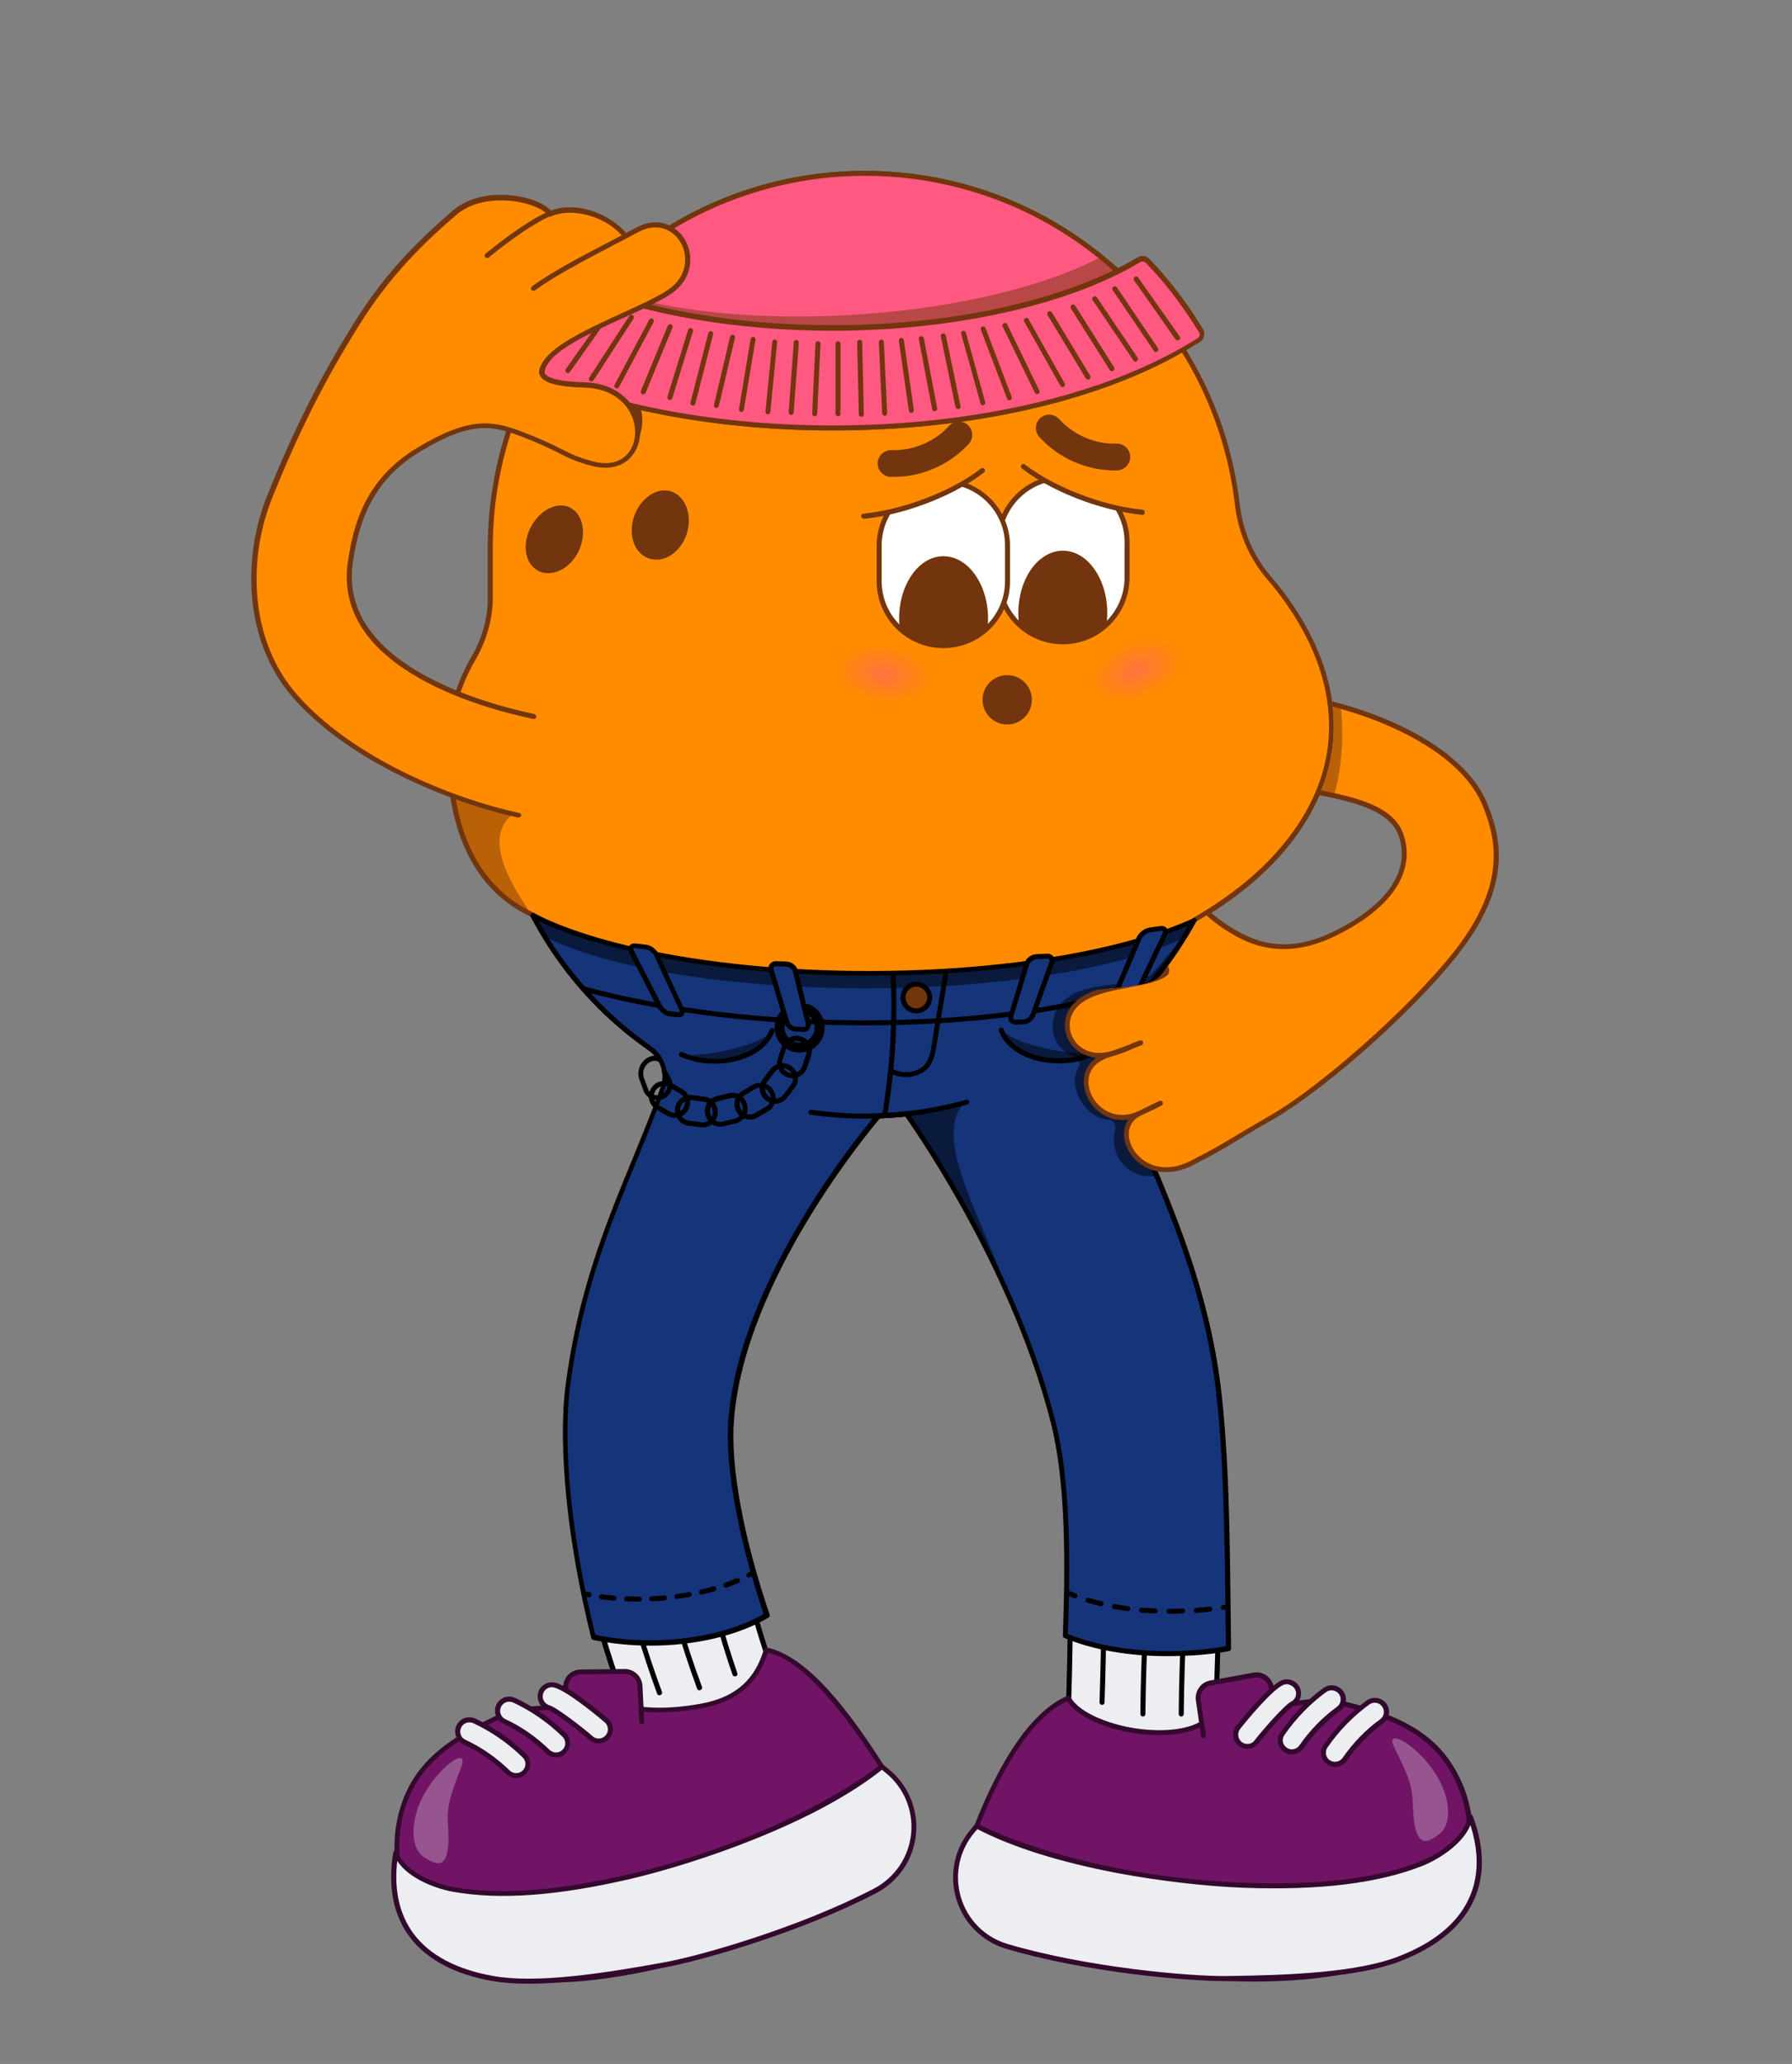 <?xml version="1.0" encoding="utf-8"?>
<!-- Generator: Adobe Illustrator 27.8.1, SVG Export Plug-In . SVG Version: 6.00 Build 0)  -->
<svg version="1.1" id="Layer_1" xmlns="http://www.w3.org/2000/svg" xmlns:xlink="http://www.w3.org/1999/xlink" x="0px" y="0px"
	 viewBox="0 0 1075 1237.5" style="enable-background:new 0 0 1075 1237.5;" xml:space="preserve">
<rect x="0" y="0" width="1075" height="1237.5" fill="#808080" stroke="none"/>
<style type="text/css">
	.st0{fill:#FF8C00;}
	.st1{fill:#72350D;}
	.st2{fill:#10285E;}
	.st3{fill:#10285E;stroke:#72350D;stroke-width:3;stroke-linecap:round;stroke-miterlimit:10;}
	.st4{fill:none;stroke:#72350D;stroke-width:3;stroke-linecap:round;stroke-linejoin:round;stroke-miterlimit:10;}
	.st5{opacity:0.4;fill:#FF8C00;}
	.st6{fill:#FF7404;}
	.st7{fill:#FF5982;}
	.st8{opacity:0.5;clip-path:url(#SVGID_00000071526454943268418900000012909947286022489231_);}
	.st9{opacity:0.42;fill:#72350D;stroke:#72350D;stroke-width:3;stroke-linecap:round;stroke-linejoin:round;stroke-miterlimit:10;}
	.st10{clip-path:url(#SVGID_00000129168241180885262100000010752328343446563989_);}
	.st11{clip-path:url(#SVGID_00000048473429326701933490000015682361176124276896_);}
	.st12{fill:#FFFFFF;}
	.st13{clip-path:url(#SVGID_00000036951433509752483440000005687330228382623650_);}
	.st14{opacity:0.5;fill:url(#SVGID_00000145766460423053406720000009863145947126811044_);}
	.st15{opacity:0.5;fill:url(#SVGID_00000181079145987909902570000005698305619712740783_);}
	.st16{clip-path:url(#SVGID_00000127036602590503165010000007597037772808608134_);}
	.st17{clip-path:url(#SVGID_00000083770082590872937850000005475963117993339050_);}
	.st18{clip-path:url(#SVGID_00000007387449548840949710000016957285089641922454_);}
	.st19{fill:#ECEEF2;stroke:#000000;stroke-width:3;stroke-linecap:round;stroke-linejoin:round;stroke-miterlimit:10;}
	.st20{fill:#ECEEF2;}
	.st21{fill:#15347A;}
	.st22{fill:#721465;}
	.st23{fill:#33092D;}
	.st24{opacity:0.3;}
	.st25{opacity:0.5;}
	.st26{opacity:0.5;clip-path:url(#SVGID_00000158019644122754177950000005543336380066041519_);}
	.st27{clip-path:url(#SVGID_00000158019644122754177950000005543336380066041519_);}
	.st28{clip-path:url(#SVGID_00000105400238186156261300000007289696746655677104_);}
	.st29{opacity:0.5;clip-path:url(#SVGID_00000020390466944987904960000005694753163431738261_);}
	.st30{fill:#72350D;stroke:#000000;stroke-width:3;stroke-linecap:round;stroke-linejoin:round;stroke-miterlimit:10;}
	.st31{clip-path:url(#SVGID_00000116221215649174810730000014115166220561985213_);}
	.st32{opacity:0.3;fill:#ECEEF2;}
	.st33{opacity:0.5;clip-path:url(#SVGID_00000145044784515139196170000011806615531756723637_);}
</style>
<g>
	<g>
		<path class="st0" d="M798.7,435.8c0-38.5-21.4-70.7-37.5-89.4c-10.6-12.3-17-27.7-18.9-43.9c-13-111.8-108-198.6-223.3-198.6h0
			c-124.2,0-224.8,100.7-224.8,224.8V358c0,0.3,0,0.5,0,0.8c-0.1,12.5-3.7,24.8-10,35.6c-9.7,16.6-14.7,34.4-14.3,52.9
			c0.3,11.8-3,76.8,50,101.4c37.7,71.2,113,120.5,199.2,120.5h0c85.4,0,159.6-47.6,197.7-117.7C768,522,798.6,480.8,798.7,435.8z"/>
	</g>
	<g>
		<path class="st1" d="M518.9,670.7c-41.9,0-82.9-11.7-118.6-33.8c-34.5-21.3-62.7-51.5-81.7-87.1c-21.3-10-36.1-27.6-43.9-52.3
			c-6.3-19.9-6.4-39.2-6.4-47.4c0-1.1,0-2,0-2.7c-0.4-18.3,4.5-36.3,14.5-53.6c6.4-10.9,9.8-23,9.8-34.9l0-0.8v-29.3
			c0-60.5,23.5-117.3,66.3-160s99.6-66.3,160-66.3c114.9,0,211.5,85.9,224.8,199.9c1.9,16.2,8.3,31.1,18.6,43.1
			c17.3,20.1,37.9,52.2,37.9,90.4c0,22.5-7.5,44.2-22.1,64.6c-14.2,19.8-34.5,37.4-60.4,52.3C678,625.5,601.8,670.7,518.9,670.7z
			 M518.9,105.4c-59.7,0-115.7,23.2-157.9,65.4c-42.2,42.2-65.4,98.3-65.4,157.9l0,30.2c-0.1,12.4-3.6,24.9-10.2,36.4
			c-9.8,16.8-14.5,34.3-14.1,52.1c0,0.7,0,1.7,0,2.8c0,8.1,0.1,27.1,6.3,46.5c7.7,24,22.1,41.1,42.8,50.7l0.5,0.2l0.2,0.4
			c18.7,35.4,46.7,65.3,80.9,86.4c35.2,21.8,75.7,33.3,117,33.3c82,0,157.2-44.8,196.4-116.9l0.2-0.4l0.4-0.2
			c25.7-14.8,45.8-32.1,59.8-51.7c14.2-19.8,21.5-41,21.5-62.8c0-37.3-20.2-68.7-37.2-88.5c-10.7-12.4-17.3-27.8-19.3-44.7
			C727.6,190.2,632.3,105.4,518.9,105.4z"/>
	</g>
</g>
<g>
	<path class="st2" d="M397.7,1071.4c-28-47.3-65.8-171.9-57-240.3c11.2-87.2,46-138.1,64.4-202c0,0,110.4-34.9,123.8,37.8
		c0,0-85.2,95.2-92.2,184.2c-4.3,54.1,20,153,51.9,205.8"/>
	<path class="st1" d="M397.7,1072.9c-0.5,0-1-0.3-1.3-0.7c-28.5-48.1-65.9-173.4-57.2-241.2c7.2-55.9,23.9-96.6,40.1-136
		c9.1-22.2,17.8-43.2,24.4-66.2l0.2-0.8l0.8-0.2c0.2-0.1,16.2-5.1,36.5-7.4c18.9-2.1,45.4-2.2,64.6,9.4c13.2,8,21.5,20.4,24.5,36.9
		l0.1,0.7l-0.5,0.5c-0.8,0.9-84.9,95.8-91.8,183.3c-2,25.9,2.5,63.4,12.4,102.9c10,40,24.3,77.1,39.3,102c0.4,0.7,0.2,1.6-0.5,2.1
		c-0.7,0.4-1.6,0.2-2.1-0.5c-31.7-52.4-56.5-150.9-52.1-206.7c2-25.5,12.1-68.2,48.9-126.2c20.1-31.7,39.8-54.5,43.1-58.4
		c-3-15.3-10.7-26.8-23-34.2c-33.4-20.1-90.7-4.1-97.9-2c-6.6,22.8-15.2,43.7-24.3,65.7c-16.1,39.2-32.7,79.7-39.9,135.3
		c-8.6,67.3,28.5,191.5,56.8,239.3c0.4,0.7,0.2,1.6-0.5,2.1C398.3,1072.8,398,1072.9,397.7,1072.9z"/>
</g>
<path class="st3" d="M730.6,1071.4c-4.9-72.3,8.8-172.9,0-241.3c-11.2-87.2-52.4-150.1-70.9-214c0,0-103.9-22.9-117.3,49.8
	c0,0,64.3,88.2,89.3,186.2c13.4,52.6,11,132,8,204.8"/>
<g>
	<path class="st2" d="M359,602.4c40.8,41.3,97.4,66.8,159.9,66.8h0c71.2,0,134.7-33.1,175.8-84.8L359,602.4z"/>
	<path class="st1" d="M518.9,670.7c-61,0-118.2-23.9-161-67.3l-2.3-2.4L698,582.8l-2.1,2.6C652.7,639.6,588.2,670.7,518.9,670.7z
		 M362.4,603.7c42,41.3,97.5,64,156.5,64c67.2,0,129.9-29.7,172.6-81.6L362.4,603.7z"/>
</g>
<g>
	<defs>
		<path id="SVGID_1_" d="M518.9,669.2L518.9,669.2c-124.2,0-224.8-100.7-224.8-224.8V328.7c0-124.2,100.7-224.8,224.8-224.8h0
			c124.2,0,224.8,100.7,224.8,224.8v115.7C743.7,568.6,643.1,669.2,518.9,669.2z"/>
	</defs>
	<clipPath id="SVGID_00000043454618195530975300000001341212732687294101_">
		<use xlink:href="#SVGID_1_"  style="overflow:visible;"/>
	</clipPath>
</g>
<g>
	<path class="st1" d="M385.3,253.8c-0.8,11.4-8.9,21.6-18.3,23c-9.3,1.4-16.2-6.3-15.2-17.5c0.9-11.2,9.2-21.8,18.4-23.4
		C379.4,234.3,386.1,242.4,385.3,253.8z"/>
	<g>
		<path class="st1" d="M349.7,320.7c-0.7,11.2-8.9,21.3-18.5,22.8c-9.5,1.5-16.6-6.1-15.8-17.1c0.8-11,9.2-21.4,18.6-23.1
			C343.4,301.6,350.4,309.5,349.7,320.7z"/>
		<path class="st1" d="M413.2,313.2c-0.5,11.5-8.6,21.4-18.1,22.3c-9.5,0.9-16.8-7.4-16.1-18.8c0.6-11.3,8.8-21.5,18.2-22.6
			C406.6,293.1,413.7,301.8,413.2,313.2z"/>
	</g>
</g>
<path class="st4" d="M647.7,304.6"/>
<g>
	<path class="st5" d="M404.9,189.6c-0.6,7.4-7,14.1-14.2,15c-7.3,0.9-12.6-4.1-11.9-11.4c0.7-7.3,7.2-14.2,14.3-15.2
		C400.3,176.9,405.6,182.2,404.9,189.6z"/>
	<g>
		<path class="st5" d="M377.2,233.2c-0.6,7.3-7,13.9-14.4,14.8c-7.4,1-12.9-4-12.3-11.1s7.2-13.9,14.5-15
			C372.3,220.7,377.7,225.9,377.2,233.2z"/>
		<path class="st5" d="M426.6,228.3c-0.4,7.5-6.7,13.9-14.1,14.5c-7.4,0.6-13-4.8-12.6-12.2c0.5-7.4,6.8-14,14.1-14.7
			C421.5,215.2,427,220.8,426.6,228.3z"/>
	</g>
</g>
<ellipse class="st6" cx="568.1" cy="155.2" rx="54.7" ry="43.8"/>
<g>
	<path class="st7" d="M320.1,223.7c47.4,20.5,110.4,32.9,179.7,32.9c84.9,0,160.5-18.8,209.3-48c-39.8-63-110.1-104.8-190.1-104.8h0
		C432.7,103.9,357.8,152.4,320.1,223.7z"/>
	<path class="st1" d="M499.7,258.1c-66.9,0-130.9-11.7-180.3-33.1l-1.5-0.6l0.8-1.4c39.4-74.4,116.1-120.6,200.2-120.6
		c38.9,0,77.2,10,110.9,29c32.6,18.4,60.5,44.8,80.5,76.5l0.8,1.3l-1.3,0.8C658.6,240.6,582.1,258.1,499.7,258.1z M322.2,223
		c48.8,20.8,111.8,32.2,177.6,32.2c81.1,0,156.5-17.1,207.2-47c-19.7-30.7-46.9-56.3-78.6-74.2c-33.2-18.7-71-28.6-109.4-28.6
		C436.5,105.4,361.2,150.4,322.2,223z"/>
</g>
<g>
	<defs>
		<path id="SVGID_00000183940042974326467290000014248765739822511008_" d="M518.9,103.9L518.9,103.9c-64.2,0-122.2,27-163.1,70.2
			c40.7,14.6,91.1,22.6,144,22.6c65.4,0,127.8-12.5,170.8-33.9C630.6,126.2,577.3,103.9,518.9,103.9z"/>
	</defs>
	<clipPath id="SVGID_00000010309672009514114000000000038478053539155610_">
		<use xlink:href="#SVGID_00000183940042974326467290000014248765739822511008_"  style="overflow:visible;"/>
	</clipPath>
	<g style="opacity:0.5;clip-path:url(#SVGID_00000010309672009514114000000000038478053539155610_);">
		<path class="st1" d="M317.8,131.2l0.2,4c-0.1-1.3,0-2.7,0.1-4L317.8,131.2z"/>
		<path class="st1" d="M695.8,108.7c0.3,1.3,0.5,2.6,0.6,4c2.1,35.8-80.8,69.9-185.3,76.1s-190.9-17.8-193-53.7l5.3,89.8l419.3-24.9
			l-5.6-93.8L695.8,108.7z"/>
	</g>
</g>
<g>
	<defs>
		<path id="SVGID_00000135649246114572163810000013263259670877743532_" d="M518.9,103.9L518.9,103.9
			c-86.2,0-161.1,48.6-198.8,119.8c47.4,20.5,110.4,32.9,179.7,32.9c84.9,0,160.5-18.8,209.3-48
			C669.2,145.7,598.9,103.9,518.9,103.9z"/>
	</defs>
	<clipPath id="SVGID_00000069388941916893725970000004439712582843253120_">
		<use xlink:href="#SVGID_00000135649246114572163810000013263259670877743532_"  style="overflow:visible;"/>
	</clipPath>
</g>
<g>
	<defs>
		<path id="SVGID_00000134226295233784318830000010712585932793860489_" d="M255.2,41.6v698h575v-698H255.2z M743.7,444.4
			c0,29.9-5.8,58.4-16.4,84.5c-3.5,8.5-7.4,16.8-11.9,24.7c-4.9,8.8-10.6,17.1-16.4,25.3c-13.8,19.7-36.8,37.7-46.8,46.7
			c-3.9,3.5-24.5,14.1-28,18c-1.4,1.5,3-88.1-2-86c-15.1,6.4,2.6,21-14,24c-12.9,2.3-19.4,5-33,5l-32-29c-15.5,0-60.4-34-75-37
			c-9.1-1.9-21.3-5.1-30-8c-10.4-3.5-37.4,7.9-39,7c-11.1-6.1-105.2-24.8-105.2-75.2V328.7c0-124.2,100.7-224.8,224.8-224.8h0
			c87.3,0,163,49.8,200.2,122.5c2.6,5.1,5,10.2,7.2,15.5c11.2,26.7,16.9,53,16.9,83.8L743.7,444.4z"/>
	</defs>
	<clipPath id="SVGID_00000089553182232977280040000015617107588312543636_">
		<use xlink:href="#SVGID_00000134226295233784318830000010712585932793860489_"  style="overflow:visible;"/>
	</clipPath>
</g>
<g>
	<path class="st1" d="M536.2,285.9c-0.6,0-1.3,0-1.9,0c-4.4-0.1-7.9-3.8-7.8-8.2c0.1-4.4,3.8-7.9,8.2-7.8c6.4,0.2,12.6-0.9,18.6-3.4
		c6.2-2.5,11.6-6.3,16.1-11.2c3-3.2,8.1-3.4,11.3-0.4c3.2,3,3.4,8.1,0.4,11.3c-6.1,6.6-13.4,11.7-21.8,15.1
		C552,284.4,544.2,285.9,536.2,285.9z"/>
</g>
<g>
	<path class="st1" d="M668.9,282.1c-8.5,0-16.8-1.8-24.7-5.2c-7.9-3.5-14.9-8.5-20.7-14.9c-3-3.3-2.7-8.3,0.5-11.3
		c3.3-3,8.3-2.7,11.3,0.5c4.3,4.7,9.4,8.4,15.3,11c6.1,2.7,12.6,4,19.2,3.8c4.4-0.1,8.1,3.4,8.2,7.8c0.1,4.4-3.4,8.1-7.8,8.2
		C669.8,282.1,669.4,282.1,668.9,282.1z"/>
</g>
<g>
	<path class="st9" d="M641.3,417.3"/>
	<g>
		<defs>
			<path id="SVGID_00000137110514614425178170000003923895065530329245_" d="M603.5,269.9c9,10.7,26.6,21.8,48.3,29.5
				c16.9,5.9,33.1,8.7,46,8.3v84.2h-112v-122H603.5z"/>
		</defs>
		<clipPath id="SVGID_00000006691322928694128940000006366540487423912851_">
			<use xlink:href="#SVGID_00000137110514614425178170000003923895065530329245_"  style="overflow:visible;"/>
		</clipPath>
		<g style="clip-path:url(#SVGID_00000006691322928694128940000006366540487423912851_);">
			<g>
				<g>
					<defs>
						<path id="SVGID_00000043418633133777347810000005669271558884436369_" d="M676.1,346.3v-21.4c0-21.3-17.3-38.5-38.5-38.5h0
							c-21.3,0-38.5,17.3-38.5,38.5v21.4c0,21.3,17.3,38.5,38.5,38.5h0C658.9,384.8,676.1,367.6,676.1,346.3z"/>
					</defs>
					<use xlink:href="#SVGID_00000043418633133777347810000005669271558884436369_"  style="overflow:visible;fill:#FFFFFF;"/>
					<clipPath id="SVGID_00000156564953673016578610000015754547781724862119_">
						<use xlink:href="#SVGID_00000043418633133777347810000005669271558884436369_"  style="overflow:visible;"/>
					</clipPath>
					<g style="clip-path:url(#SVGID_00000156564953673016578610000015754547781724862119_);">
						<polygon class="st12" points="659.8,319.8 662.8,332.6 631.1,332.4 						"/>
					</g>
				</g>
				<g>
					<g>
						<defs>
							<path id="SVGID_00000034812557330984536300000002899136075851082169_" d="M676.1,346.3v-21.4c0-21.3-17.3-38.5-38.5-38.5h0
								c-21.3,0-38.5,17.3-38.5,38.5v21.4c0,21.3,17.3,38.5,38.5,38.5h0C658.9,384.8,676.1,367.6,676.1,346.3z"/>
						</defs>
						<clipPath id="SVGID_00000085928908130295115180000003659004351170849703_">
							<use xlink:href="#SVGID_00000034812557330984536300000002899136075851082169_"  style="overflow:visible;"/>
						</clipPath>
						<g style="clip-path:url(#SVGID_00000085928908130295115180000003659004351170849703_);">
							<ellipse class="st1" cx="637.4" cy="367.6" rx="25.9" ry="36.6"/>
							<path class="st1" d="M637.5,404.9c-1.2,0-2.4-0.1-3.5-0.3c-14.5-2.7-24.8-21.4-22.9-41.8l0,0c1.1-11.9,6.2-22.4,13.8-28.1
								c5-3.8,10.5-5.2,16.2-4.2c14.5,2.7,24.8,21.4,22.9,41.8c-1.1,11.9-6.2,22.4-13.8,28.1C646.2,403.4,641.9,404.9,637.5,404.9z
								 M612.5,362.9c-1.8,19.6,7.9,37.6,21.7,40.2c5.2,1,10.3-0.4,14.9-3.9c7.2-5.4,12.1-15.5,13.1-27c1.8-19.6-7.9-37.6-21.7-40.2
								c-5.2-1-10.3,0.4-14.9,3.9C618.5,341.4,613.6,351.5,612.5,362.9L612.5,362.9z"/>
						</g>
					</g>
					<g>
						<path class="st1" d="M637.6,386.3c-22.1,0-40-18-40-40v-21.4c0-22.1,18-40,40-40c22.1,0,40,18,40,40v21.4
							C677.6,368.4,659.7,386.3,637.6,386.3z M637.6,287.9c-20.4,0-37,16.6-37,37v21.4c0,20.4,16.6,37,37,37c20.4,0,37-16.6,37-37
							v-21.4C674.6,304.5,658,287.9,637.6,287.9z"/>
					</g>
				</g>
			</g>
		</g>
	</g>
</g>
<g>
	<path class="st1" d="M685.4,308.7c-0.1,0-0.1,0-0.2,0c-10.7-1.1-22.4-3.8-34-7.9c-14.6-5.1-28.1-12.2-38.2-19.9
		c-0.7-0.5-0.8-1.4-0.3-2.1c0.5-0.7,1.4-0.8,2.1-0.3c9.8,7.5,23.1,14.4,37.3,19.4c11.3,4,22.8,6.7,33.3,7.7c0.8,0.1,1.4,0.8,1.3,1.6
		C686.8,308.1,686.2,308.7,685.4,308.7z"/>
</g>
<g>
	<path class="st9" d="M562.2,419.5"/>
	
		<radialGradient id="SVGID_00000044881468262001824000000013742797846171975315_" cx="1483.927" cy="323.1" r="28.792" gradientTransform="matrix(0.991 0.132 -7.944528e-02 0.595 -914.95 15.999)" gradientUnits="userSpaceOnUse">
		<stop  offset="0" style="stop-color:#FF5982"/>
		<stop  offset="1" style="stop-color:#FF5982;stop-opacity:0"/>
	</radialGradient>
	<path style="opacity:0.5;fill:url(#SVGID_00000044881468262001824000000013742797846171975315_);" d="M493.6,399.7
		c1.2-9.3,18.7-14.7,38.9-12c20.3,2.7,35.7,12.4,34.4,21.7c-1.2,9.3-18.7,14.7-38.9,12C507.7,418.8,492.3,409,493.6,399.7z"/>
	
		<radialGradient id="SVGID_00000124131731003565295580000011316591611948792486_" cx="-1973.436" cy="-51.159" r="28.792" gradientTransform="matrix(0.93 -0.367 0.22 0.558 2528.318 -293.852)" gradientUnits="userSpaceOnUse">
		<stop  offset="0" style="stop-color:#FF5982"/>
		<stop  offset="1" style="stop-color:#FF5982;stop-opacity:0"/>
	</radialGradient>
	<path style="opacity:0.5;fill:url(#SVGID_00000124131731003565295580000011316591611948792486_);" d="M646.8,415.2
		c-3.4-8.7,9.2-21.9,28.2-29.4c19-7.5,37.2-6.5,40.7,2.2c3.4,8.7-9.2,21.9-28.2,29.4S650.3,423.9,646.8,415.2z"/>
	<g>
		<defs>
			<path id="SVGID_00000052073266082626251510000017115969908613741477_" d="M600,272.1c-9,10.7-26.6,21.8-48.3,29.5
				c-16.9,5.9-33.1,8.7-46,8.3v84.2h112v-122H600z"/>
		</defs>
		<clipPath id="SVGID_00000015340514291754201200000014197073509553311913_">
			<use xlink:href="#SVGID_00000052073266082626251510000017115969908613741477_"  style="overflow:visible;"/>
		</clipPath>
		<g style="clip-path:url(#SVGID_00000015340514291754201200000014197073509553311913_);">
			<g>
				<g>
					<defs>
						<path id="SVGID_00000081632030593134634180000016122654396323798428_" d="M527.4,348.5v-21.4c0-21.3,17.3-38.5,38.5-38.5h0
							c21.3,0,38.5,17.3,38.5,38.5v21.4c0,21.3-17.3,38.5-38.5,38.5h0C544.6,387.1,527.4,369.8,527.4,348.5z"/>
					</defs>
					<use xlink:href="#SVGID_00000081632030593134634180000016122654396323798428_"  style="overflow:visible;fill:#FFFFFF;"/>
					<clipPath id="SVGID_00000057847475523892449650000005595523619745908643_">
						<use xlink:href="#SVGID_00000081632030593134634180000016122654396323798428_"  style="overflow:visible;"/>
					</clipPath>
					<g style="clip-path:url(#SVGID_00000057847475523892449650000005595523619745908643_);">
						<polygon class="st12" points="543.7,322 540.7,334.8 572.4,334.6 						"/>
					</g>
				</g>
				<g>
					<g>
						<defs>
							<path id="SVGID_00000137846377800058166320000017687600326614071985_" d="M527.4,348.5v-21.4c0-21.3,17.3-38.5,38.5-38.5h0
								c21.3,0,38.5,17.3,38.5,38.5v21.4c0,21.3-17.3,38.5-38.5,38.5h0C544.6,387.1,527.4,369.8,527.4,348.5z"/>
						</defs>
						<clipPath id="SVGID_00000091005511838581363260000007758714160120787623_">
							<use xlink:href="#SVGID_00000137846377800058166320000017687600326614071985_"  style="overflow:visible;"/>
						</clipPath>
						<g style="clip-path:url(#SVGID_00000091005511838581363260000007758714160120787623_);">
							<ellipse class="st1" cx="566.1" cy="370.8" rx="25.9" ry="36.6"/>
							<path class="st1" d="M566,408.2c-4.4,0-8.7-1.5-12.6-4.5c-7.5-5.7-12.7-16.2-13.8-28.1c-1.9-20.4,8.4-39.1,22.9-41.8
								c5.6-1,11.2,0.4,16.2,4.2c7.5,5.7,12.7,16.2,13.8,28.1c1.9,20.4-8.4,39.1-22.9,41.8C568.4,408.1,567.2,408.2,566,408.2z
								 M566.1,335c-1.1,0-2.2,0.1-3.2,0.3c-13.8,2.5-23.5,20.5-21.7,40.2c1.1,11.5,6,21.5,13.1,27c4.6,3.5,9.8,4.8,14.9,3.9
								c13.8-2.5,23.5-20.5,21.7-40.2l0,0c-1.1-11.5-6-21.5-13.1-27C574.2,336.4,570.2,335,566.1,335z"/>
						</g>
					</g>
					<g>
						<path class="st1" d="M565.9,388.6c-22.1,0-40-18-40-40v-21.4c0-22.1,18-40,40-40c22.1,0,40,18,40,40v21.4
							C606,370.6,588,388.6,565.9,388.6z M565.9,290.1c-20.4,0-37,16.6-37,37v21.4c0,20.4,16.6,37,37,37c20.4,0,37-16.6,37-37v-21.4
							C603,306.7,586.3,290.1,565.9,290.1z"/>
					</g>
				</g>
			</g>
		</g>
	</g>
</g>
<g>
	<path class="st1" d="M518.1,310.9c-0.8,0-1.4-0.6-1.5-1.3c-0.1-0.8,0.5-1.6,1.3-1.6c10.5-1.1,22-3.7,33.3-7.7
		c14.3-5,27.6-11.9,37.3-19.4c0.7-0.5,1.6-0.4,2.1,0.3c0.5,0.7,0.4,1.6-0.3,2.1c-10,7.7-23.6,14.8-38.2,19.9
		c-11.5,4.1-23.3,6.8-34,7.9C518.2,310.9,518.1,310.9,518.1,310.9z"/>
</g>
<g>
	<circle class="st1" cx="604.2" cy="419.6" r="14"/>
	<path class="st1" d="M604.2,434.4c-8.1,0-14.8-6.6-14.8-14.8s6.6-14.8,14.8-14.8s14.8,6.6,14.8,14.8S612.4,434.4,604.2,434.4z
		 M604.2,406.4c-7.3,0-13.2,5.9-13.2,13.2s5.9,13.2,13.2,13.2s13.2-5.9,13.2-13.2S611.5,406.4,604.2,406.4z"/>
</g>
<path class="st19" d="M446,941.3c-5.5,7.6-23.4,15-45.2,17.8c-20.3,2.6-38.2,0.6-46.5-4.4c11.9,47.3,29,92.3,43.4,116.7l90.9-14.5
	C470.9,1027.5,455.4,983.7,446,941.3z"/>
<g>
	<path class="st7" d="M714.2,207.2l5-3c2.1-1.2,2.7-3.9,1.4-6l-3.1-4.9c-8.4-13.2-18.1-25.6-28.9-36.9c-1.4-1.4-3.6-1.7-5.3-0.7l0,0
		c-42.7,25.6-111.4,40.9-183.6,40.9c-58.3,0-113.5-9.7-156-27.2c-2.3-0.9-4.9-0.2-6.4,1.7c-5.8,7.5-19.9,26.2-26.1,37.9l-2.9,5.5
		c-1.2,2.2-0.2,4.9,2.1,5.9l5.7,2.5c50.4,21.8,115.6,33.8,183.6,33.8C583.6,256.6,661.7,238.6,714.2,207.2z"/>
	<path class="st1" d="M499.7,258.1c-68.2,0-133.6-12-184.2-33.9l-5.7-2.5c-1.5-0.6-2.6-1.9-3.2-3.4c-0.5-1.5-0.4-3.2,0.3-4.6
		l2.9-5.5c6.3-11.8,20.4-30.6,26.2-38.1c1.9-2.5,5.3-3.4,8.1-2.2c42.4,17.5,97.6,27.1,155.5,27.1c72,0,140.3-15.2,182.8-40.7
		c2.3-1.4,5.3-1,7.1,0.9c10.9,11.4,20.7,23.9,29,37.1l3.1,4.9c0.8,1.3,1.1,2.9,0.7,4.4c-0.4,1.5-1.3,2.8-2.7,3.6l-5,3
		C662.3,240.1,583.8,258.1,499.7,258.1z M341.6,170.5c-1.2,0-2.4,0.5-3.1,1.5c-5.7,7.5-19.8,26-25.9,37.7l-2.9,5.5
		c-0.4,0.7-0.4,1.5-0.2,2.2c0.3,0.7,0.8,1.3,1.5,1.6l5.7,2.5c50.2,21.7,115.2,33.6,183,33.6c83.6,0,161.4-17.9,213.6-49.2l5-3
		c0.6-0.4,1.1-1,1.3-1.7c0.2-0.7,0-1.5-0.4-2.1l-3.1-4.9c-8.3-13-17.9-25.4-28.7-36.6c-0.9-0.9-2.3-1.1-3.4-0.4
		c-43,25.7-111.9,41.1-184.4,41.1c-58.3,0-113.9-9.7-156.6-27.4C342.6,170.6,342.1,170.5,341.6,170.5z M714.2,207.2L714.2,207.2
		L714.2,207.2z"/>
</g>
<g>
	<g>
		<path class="st1" d="M316.4,219.7c-0.3,0-0.6-0.1-0.9-0.3c-0.7-0.5-0.8-1.4-0.4-2.1l26-37.3c0.5-0.7,1.4-0.8,2.1-0.4
			c0.7,0.5,0.8,1.4,0.4,2.1l-26,37.3C317.3,219.5,316.8,219.7,316.4,219.7z"/>
	</g>
	<g>
		<path class="st1" d="M340.7,223.7c-0.3,0-0.6-0.1-0.9-0.3c-0.7-0.5-0.8-1.4-0.4-2.1l24.1-34c0.5-0.7,1.4-0.8,2.1-0.4
			c0.7,0.5,0.8,1.4,0.4,2.1l-24.1,34C341.6,223.4,341.2,223.7,340.7,223.7z"/>
	</g>
	<g>
		<path class="st1" d="M354.7,228.7c-0.3,0-0.6-0.1-0.8-0.2c-0.7-0.5-0.9-1.4-0.4-2.1l24-37c0.5-0.7,1.4-0.9,2.1-0.4
			c0.7,0.5,0.9,1.4,0.4,2.1l-24,37C355.7,228.4,355.2,228.7,354.7,228.7z"/>
	</g>
	<g>
		<path class="st1" d="M370,232.9c-0.2,0-0.5-0.1-0.7-0.2c-0.7-0.4-1-1.3-0.6-2l20.8-39c0.4-0.7,1.3-1,2-0.6c0.7,0.4,1,1.3,0.6,2
			l-20.8,39C371,232.7,370.5,232.9,370,232.9z"/>
	</g>
	<g>
		<path class="st1" d="M474.6,248.8c0,0-0.1,0-0.1,0c-0.8-0.1-1.4-0.8-1.4-1.6l3.1-42c0.1-0.8,0.8-1.4,1.6-1.4
			c0.8,0.1,1.4,0.8,1.4,1.6l-3.1,42C476,248.2,475.4,248.8,474.6,248.8z"/>
	</g>
	<g>
		<path class="st1" d="M460.6,248.4c0,0-0.1,0-0.1,0c-0.8-0.1-1.4-0.8-1.3-1.6l4.1-41.9c0.1-0.8,0.8-1.4,1.6-1.3
			c0.8,0.1,1.4,0.8,1.3,1.6l-4.1,41.9C462,247.9,461.4,248.4,460.6,248.4z"/>
	</g>
	<g>
		<path class="st1" d="M444.7,247c-0.1,0-0.2,0-0.2,0c-0.8-0.1-1.4-0.9-1.2-1.7l7-42.1c0.1-0.8,0.9-1.4,1.7-1.2
			c0.8,0.1,1.4,0.9,1.2,1.7l-7,42.1C446,246.5,445.4,247,444.7,247z"/>
	</g>
	<g>
		<path class="st1" d="M429.7,244.6c-0.1,0-0.2,0-0.3,0c-0.8-0.2-1.3-1-1.1-1.8l9.7-41c0.2-0.8,1-1.3,1.8-1.1c0.8,0.2,1.3,1,1.1,1.8
			l-9.7,41C431,244.2,430.4,244.6,429.7,244.6z"/>
	</g>
	<g>
		<path class="st1" d="M415.7,243.2c-0.1,0-0.2,0-0.4,0c-0.8-0.2-1.3-1-1.1-1.8l10.7-41.7c0.2-0.8,1-1.3,1.8-1.1
			c0.8,0.2,1.3,1,1.1,1.8l-10.7,41.7C417,242.8,416.4,243.2,415.7,243.2z"/>
	</g>
	<g>
		<path class="st1" d="M401.8,239.8c-0.1,0-0.3,0-0.4-0.1c-0.8-0.2-1.2-1.1-1-1.9l12.4-40c0.2-0.8,1.1-1.2,1.9-1
			c0.8,0.2,1.2,1.1,1,1.9l-12.4,40C403,239.4,402.4,239.8,401.8,239.8z"/>
	</g>
	<g>
		<path class="st1" d="M385.9,236.4c-0.2,0-0.4,0-0.6-0.1c-0.8-0.3-1.1-1.2-0.8-2l16.1-39c0.3-0.8,1.2-1.1,2-0.8
			c0.8,0.3,1.1,1.2,0.8,2l-16.1,39C387,236.1,386.5,236.4,385.9,236.4z"/>
	</g>
	<g>
		<g>
			<path class="st1" d="M706.4,204.1c-0.5,0-0.9-0.2-1.2-0.6l-24.9-35.4c-0.5-0.7-0.3-1.6,0.4-2.1c0.7-0.5,1.6-0.3,2.1,0.4
				l24.9,35.4c0.5,0.7,0.3,1.6-0.4,2.1C707,204,706.7,204.1,706.4,204.1z"/>
		</g>
		<g>
			<path class="st1" d="M693.4,211.1c-0.5,0-1-0.2-1.2-0.7L667.5,174c-0.5-0.7-0.3-1.6,0.4-2.1c0.7-0.5,1.6-0.3,2.1,0.4l24.6,36.4
				c0.5,0.7,0.3,1.6-0.4,2.1C693.9,211,693.6,211.1,693.4,211.1z"/>
		</g>
		<g>
			<path class="st1" d="M681.1,216.8c-0.5,0-1-0.2-1.2-0.7L655.5,180c-0.5-0.7-0.3-1.6,0.4-2.1c0.7-0.5,1.6-0.3,2.1,0.4l24.4,36.1
				c0.5,0.7,0.3,1.6-0.4,2.1C681.7,216.7,681.4,216.8,681.1,216.8z"/>
		</g>
		<g>
			<path class="st1" d="M667,222.5c-0.5,0-1-0.2-1.3-0.7l-23.3-36.9c-0.4-0.7-0.2-1.6,0.5-2.1c0.7-0.4,1.6-0.2,2.1,0.5l23.3,36.9
				c0.4,0.7,0.2,1.6-0.5,2.1C667.6,222.4,667.3,222.5,667,222.5z"/>
		</g>
		<g>
			<path class="st1" d="M652.7,227.6c-0.5,0-1-0.3-1.3-0.7l-23-38c-0.4-0.7-0.2-1.6,0.5-2.1c0.7-0.4,1.6-0.2,2.1,0.5l23,38
				c0.4,0.7,0.2,1.6-0.5,2.1C653.3,227.6,653,227.6,652.7,227.6z"/>
		</g>
		<g>
			<path class="st1" d="M637.4,232.1c-0.5,0-1-0.3-1.3-0.8l-21.7-38.5c-0.4-0.7-0.2-1.6,0.6-2c0.7-0.4,1.6-0.2,2,0.6l21.7,38.5
				c0.4,0.7,0.2,1.6-0.6,2C637.9,232,637.7,232.1,637.4,232.1z"/>
		</g>
		<g>
			<path class="st1" d="M622.1,236.3c-0.6,0-1.1-0.3-1.3-0.8l-19.3-39.7c-0.4-0.7-0.1-1.6,0.7-2c0.7-0.4,1.6-0.1,2,0.7l19.3,39.7
				c0.4,0.7,0.1,1.6-0.7,2C622.5,236.2,622.3,236.3,622.1,236.3z"/>
		</g>
		<g>
			<path class="st1" d="M502.7,249.6c-0.8,0-1.5-0.7-1.5-1.5v-42c0-0.8,0.7-1.5,1.5-1.5s1.5,0.7,1.5,1.5v42
				C504.2,249,503.6,249.6,502.7,249.6z"/>
		</g>
		<g>
			<path class="st1" d="M516.7,249.9c-0.8,0-1.5-0.6-1.5-1.5l-1-43.2c0-0.8,0.6-1.5,1.5-1.5c0.8,0,1.5,0.6,1.5,1.5l1,43.2
				C518.2,249.2,517.6,249.9,516.7,249.9C516.7,249.9,516.7,249.9,516.7,249.9z"/>
		</g>
		<g>
			<path class="st1" d="M530.7,249.3c-0.8,0-1.5-0.6-1.5-1.4l-2-42.7c0-0.8,0.6-1.5,1.4-1.6c0.8,0,1.5,0.6,1.6,1.4l2,42.7
				C532.3,248.6,531.6,249.3,530.7,249.3C530.8,249.3,530.8,249.3,530.7,249.3z"/>
		</g>
		<g>
			<path class="st1" d="M546.7,247.6c-0.7,0-1.4-0.5-1.5-1.3l-6-42c-0.1-0.8,0.5-1.6,1.3-1.7c0.8-0.1,1.6,0.5,1.7,1.3l6,42
				c0.1,0.8-0.5,1.6-1.3,1.7C546.9,247.6,546.8,247.6,546.7,247.6z"/>
		</g>
		<g>
			<path class="st1" d="M560.7,246.6c-0.7,0-1.3-0.5-1.5-1.2l-8-42c-0.2-0.8,0.4-1.6,1.2-1.8c0.8-0.2,1.6,0.4,1.8,1.2l8,42
				c0.2,0.8-0.4,1.6-1.2,1.8C560.9,246.6,560.8,246.6,560.7,246.6z"/>
		</g>
		<g>
			<path class="st1" d="M574.7,245.3c-0.7,0-1.3-0.5-1.5-1.2l-8.8-42.3c-0.2-0.8,0.3-1.6,1.2-1.8c0.8-0.2,1.6,0.3,1.8,1.2l8.8,42.3
				c0.2,0.8-0.3,1.6-1.2,1.8C574.9,245.3,574.8,245.3,574.7,245.3z"/>
		</g>
		<g>
			<path class="st1" d="M589.6,243c-0.7,0-1.3-0.4-1.4-1.1l-11.6-41.7c-0.2-0.8,0.2-1.6,1-1.8c0.8-0.2,1.6,0.2,1.8,1l11.6,41.7
				c0.2,0.8-0.2,1.6-1,1.8C589.8,243,589.7,243,589.6,243z"/>
		</g>
		<g>
			<path class="st1" d="M605.5,240c-0.6,0-1.2-0.4-1.4-1l-15.7-41.3c-0.3-0.8,0.1-1.6,0.9-1.9c0.8-0.3,1.6,0.1,1.9,0.9l15.7,41.3
				c0.3,0.8-0.1,1.6-0.9,1.9C605.8,239.9,605.7,240,605.5,240z"/>
		</g>
		<g>
			<path class="st1" d="M488.7,249.6C488.7,249.6,488.7,249.6,488.7,249.6c-0.9,0-1.5-0.7-1.5-1.6l2-42c0-0.8,0.7-1.5,1.6-1.4
				c0.8,0,1.5,0.7,1.4,1.6l-2,42C490.2,249,489.5,249.6,488.7,249.6z"/>
		</g>
	</g>
</g>
<g>
	<g>
		<g>
			<g>
				<path class="st20" d="M446,941.3c-5.5,7.6-23.4,15-45.2,17.8c-20.3,2.6-38.2,0.6-46.5-4.4c11.9,47.3,29,92.3,43.4,116.7
					l90.9-14.5C470.9,1027.5,455.4,983.7,446,941.3z"/>
			</g>
			<g>
				<path d="M397.7,1072.9c-0.5,0-1-0.3-1.3-0.7c-14.9-25.1-32-71.1-43.6-117.1c-0.1-0.6,0.1-1.2,0.6-1.6c0.5-0.4,1.2-0.4,1.7-0.1
					c8.3,5.1,26.1,6.7,45.5,4.2c20.7-2.7,38.9-9.7,44.2-17.2c0.3-0.5,0.9-0.7,1.5-0.6c0.6,0.1,1,0.6,1.2,1.1
					c9.9,44.5,25.8,87.5,42.4,115.1c0.3,0.4,0.3,1,0.1,1.4c-0.2,0.5-0.6,0.8-1.1,0.9l-90.9,14.5
					C397.9,1072.9,397.8,1072.9,397.7,1072.9z M356.6,957.5c11.4,44.1,27.7,87.7,41.9,112.2l87.7-14c-16.1-27.3-31.2-68.5-41-111.2
					c-7.4,7.2-24.5,13.5-44.2,16.1C383.1,962.9,366.2,961.7,356.6,957.5z"/>
			</g>
		</g>
		<g>
			<g>
				<path class="st20" d="M731.8,955.9c-8.8,4.5-25.9,6.1-45,3.6c-21.6-2.8-39.4-10-45-17.5c0.9,36.9-0.5,76.8-2.1,114.9l90.9,14.5
					C728.3,1037.1,730.2,996.5,731.8,955.9z"/>
			</g>
			<g>
				<path d="M730.6,1072.9c-0.1,0-0.2,0-0.2,0l-90.9-14.5c-0.8-0.1-1.3-0.8-1.3-1.5c1.5-35.9,3-77.4,2.1-114.8c0-0.7,0.4-1.2,1-1.5
					c0.6-0.2,1.3,0,1.7,0.5c5.5,7.3,23.6,14.3,44,16.9c18,2.3,35.3,1,44.1-3.5c0.5-0.2,1-0.2,1.5,0.1s0.7,0.8,0.7,1.3l-0.2,5.9
					c-1.5,37.8-3.2,76.9-1,109.4c0,0.5-0.1,0.9-0.5,1.2C731.3,1072.8,731,1072.9,730.6,1072.9z M641.3,1055.6l87.7,14
					c-2-32.3-0.4-70.7,1.1-107.9l0.1-3.5c-9.8,3.9-26.1,5-43.6,2.7c-18.8-2.4-35.4-8.3-43.3-15.2
					C644.1,981.9,642.7,1021.2,641.3,1055.6z"/>
			</g>
		</g>
		<g>
			<g>
				<path d="M440.8,1005.1c-0.6,0-1.2-0.4-1.4-1c-4.1-11.9-8-24.5-11.3-37.3c-0.2-0.8,0.3-1.6,1.1-1.8c0.8-0.2,1.6,0.3,1.8,1.1
					c3.4,12.7,7.2,25.2,11.3,37.1c0.3,0.8-0.1,1.6-0.9,1.9C441.1,1005.1,440.9,1005.1,440.8,1005.1z"/>
			</g>
		</g>
		<g>
			<g>
				<path d="M395.6,1016.5c-0.6,0-1.2-0.4-1.4-1c-4.7-12.7-9.1-26.2-13.2-40c-0.2-0.8,0.2-1.6,1-1.9c0.8-0.2,1.6,0.2,1.9,1
					c4.1,13.8,8.5,27.2,13.2,39.8c0.3,0.8-0.1,1.6-0.9,1.9C395.9,1016.4,395.8,1016.5,395.6,1016.5z"/>
			</g>
		</g>
		<g>
			<g>
				<path d="M419.6,1013.5c-0.6,0-1.2-0.4-1.4-1c-4.7-12.7-9.1-26.2-13.2-40c-0.2-0.8,0.2-1.6,1-1.9c0.8-0.2,1.6,0.2,1.9,1
					c4.1,13.8,8.5,27.2,13.2,39.8c0.3,0.8-0.1,1.6-0.9,1.9C419.9,1013.4,419.8,1013.5,419.6,1013.5z"/>
			</g>
		</g>
		<g>
			<g>
				<path d="M708.6,1029.2C708.6,1029.2,708.6,1029.2,708.6,1029.2c-0.8,0-1.5-0.7-1.5-1.5c0.1-17.7,0.8-35.7,1.5-52.7
					c0-0.8,0.7-1.5,1.6-1.4c0.8,0,1.5,0.7,1.4,1.6c-0.7,16.9-1.3,35-1.5,52.6C710.1,1028.5,709.4,1029.2,708.6,1029.2z"/>
			</g>
		</g>
		<g>
			<g>
				<path d="M685.6,1029.2C685.6,1029.2,685.6,1029.2,685.6,1029.2c-0.8,0-1.5-0.7-1.5-1.5c0.1-17.7,0.8-35.7,1.5-52.7
					c0-0.8,0.7-1.5,1.6-1.4c0.8,0,1.5,0.7,1.4,1.6c-0.7,16.9-1.3,35-1.5,52.6C687.1,1028.5,686.4,1029.2,685.6,1029.2z"/>
			</g>
		</g>
		<g>
			<g>
				<path d="M661.1,1022.2C661.1,1022.2,661.1,1022.2,661.1,1022.2c-0.9,0-1.5-0.7-1.5-1.5c0.6-19.9,1-37.1,1-52.6
					c0-0.8,0.7-1.5,1.5-1.5c0,0,0,0,0,0c0.8,0,1.5,0.7,1.5,1.5c0,15.6-0.3,32.8-1,52.7C662.6,1021.6,661.9,1022.2,661.1,1022.2z"/>
			</g>
		</g>
	</g>
	<g>
		<g>
			<g>
				<path class="st21" d="M496.7,1057.3l2.9-0.4c-1-1.6-1.9-3.2-2.9-4.9V1057.3z"/>
			</g>
			<g>
				<path d="M495.2,1059v-12.6l2.8,4.9c1,1.7,1.9,3.3,2.9,4.9l1.2,2L495.2,1059z"/>
			</g>
		</g>
		<g>
			<g>
				<path class="st21" d="M639.1,980.6c19.8,8.4,47.4,12.5,77.5,10.2c7-0.5,13.8-1.4,20.4-2.5c-0.7-55.2-0.7-113.6-6.4-158.2
					c-10.4-81-46.8-141.1-66.6-200.5c-2.1-6.3-0.2-13.2,4.7-17.6c9.4-8.4,18.1-17.6,26-27.5c0,0,0,0,0-0.1h0
					c8.1-10.2,15.4-21.1,21.7-32.7c-8.2,3.8-18.8,7.9-32.3,11.8c-43.8,12.9-101.7,20-162.9,20s-119.1-7.1-162.9-20
					c-17.2-5.1-29.7-10.2-38.6-14.9c10.4,19.8,23.7,37.9,39.3,53.7l0,0c0.3,0.3,0.6,0.6,0.9,0.9c1,1,2,2,3.1,3
					c0.5,0.5,1.1,1.1,1.7,1.6c1.2,1.1,2.3,2.2,3.5,3.2c0.4,0.4,0.8,0.8,1.3,1.2c3.1,2.7,6.2,5.4,9.4,7.9c0,0,0,0,0,0
					c3.7,2.9,7.5,5.8,11.4,8.5c7.5,5.3,10.5,15,7.4,23.7c-19.2,53.8-47.1,102.4-56.9,178.7c-5.1,39.9,2.5,98.9,15.4,150.6
					c10.6,2.2,22.1,3.4,34.1,3.4c27.7,0,52.7-6.4,69.9-16.6c-14.4-42.5-23.8-87.1-21.4-117.4c6.4-81.2,75.9-167.6,88.3-182.1
					c5.6-0.2,11.2-0.6,16.8-1.2c9.4,13.3,65.1,94.7,87.9,184.3C640.5,886.6,640.8,932.6,639.1,980.6z"/>
			</g>
			<g>
				<path d="M700,993c-23.1,0-44.5-3.8-61.5-10.9c-0.6-0.2-0.9-0.8-0.9-1.4c1.5-43.1,1.9-92.1-7.3-128.1
					c-22.3-87.4-75.4-166.3-87.2-183.1c-5.1,0.5-10.2,0.9-15.3,1.1c-7,8.3-81,97.1-87.5,180.7c-2.2,27.7,5.6,70.3,21.4,116.8
					c0.2,0.7,0,1.4-0.7,1.8c-18.1,10.7-43.9,16.8-70.7,16.8c-11.8,0-23.4-1.2-34.4-3.4c-0.6-0.1-1-0.5-1.2-1.1
					c-14.4-57.8-20.1-114.3-15.4-151.1c7.2-55.9,23.9-96.7,40.1-136c6-14.7,11.7-28.5,16.9-43c2.9-8.1,0-17.1-6.9-22
					c-3.8-2.7-7.6-5.5-11.3-8.4c-0.1,0-0.1-0.1-0.2-0.1c-3.1-2.5-6.3-5.2-9.5-8c-0.3-0.2-0.5-0.5-0.8-0.7l-0.5-0.5
					c-1.2-1.1-2.4-2.1-3.5-3.2c-0.5-0.4-0.9-0.9-1.4-1.3l-0.3-0.3c-1-1-2.1-2-3.1-3c-0.1-0.1-0.3-0.3-0.4-0.4
					c-0.2-0.2-0.3-0.3-0.5-0.5c-0.1-0.1-0.1-0.1-0.2-0.2c-15.8-16-29-34.1-39.4-53.9c-0.3-0.6-0.2-1.3,0.3-1.8
					c0.5-0.5,1.2-0.6,1.8-0.3c10.2,5.4,23.1,10.3,38.3,14.8c43.7,12.8,101.4,19.9,162.5,19.9s118.8-7.1,162.5-19.9
					c12.2-3.6,23-7.5,32.1-11.7c0.6-0.3,1.3-0.1,1.7,0.3s0.5,1.2,0.2,1.7c-6.3,11.5-13.6,22.5-21.8,32.9c-8,10-16.8,19.3-26.2,27.8
					c-4.5,4-6.2,10.3-4.3,16c6.3,18.8,14.2,37.5,22.5,57.4c18.2,43.2,37,87.9,44.2,143.4c5.1,40,5.7,91.3,6.2,140.9
					c0.1,5.8,0.1,11.7,0.2,17.5c0,0.7-0.5,1.4-1.2,1.5c-6.7,1.2-13.7,2-20.6,2.5C711.1,992.8,705.5,993,700,993z M640.6,979.7
					c20.2,8.3,47.7,11.8,75.8,9.7c6.4-0.5,12.8-1.3,19-2.3c-0.1-5.4-0.1-10.8-0.2-16.2c-0.5-49.5-1.1-100.7-6.2-140.5
					c-7.1-55.1-25.8-99.6-44-142.7c-8.4-19.9-16.3-38.7-22.6-57.6c-2.3-6.8-0.3-14.3,5.1-19.2c9.4-8.4,18-17.6,25.8-27.3
					c0,0,0.1-0.1,0.1-0.1c7.2-9,13.6-18.5,19.3-28.5c-8.3,3.6-17.8,6.9-28.3,10c-44,12.9-102,20-163.4,20s-119.4-7.1-163.4-20
					c-13.4-3.9-25-8.3-34.6-12.9c9.9,17.9,22.3,34.5,36.8,49.1c0.1,0.1,0.1,0.1,0.1,0.2c0.1,0.1,0.2,0.2,0.3,0.3
					c0.2,0.1,0.3,0.3,0.5,0.4c1,1,2,2,3,3l0.3,0.3c0.5,0.4,0.9,0.9,1.4,1.3c1.1,1.1,2.3,2.1,3.5,3.2l0.5,0.5
					c0.2,0.2,0.5,0.4,0.7,0.7c3,2.7,6.1,5.3,9.2,7.8c0.1,0,0.1,0.1,0.2,0.1c3.7,2.9,7.5,5.8,11.3,8.4c8,5.6,11.3,16.1,8,25.4
					c-5.2,14.6-10.9,28.4-16.9,43.1c-16.1,39.2-32.7,79.7-39.9,135.3c-4.7,36.3,1,91.9,15.1,149.1c10.5,2.1,21.6,3.2,32.9,3.2
					c25.8,0,50.5-5.7,68.1-15.7c-15.6-46.5-23.3-89-21.1-116.9c6.8-86.8,85.3-179,88.7-182.9c0.3-0.3,0.7-0.5,1.1-0.5
					c5.6-0.2,11.2-0.6,16.6-1.2c0.5-0.1,1.1,0.2,1.4,0.6c10.7,15.2,65.4,95.6,88.2,184.8C642.4,887.8,642.1,936.6,640.6,979.7z"/>
			</g>
		</g>
	</g>
	<g>
		<g>
			<g>
				<g>
					<g>
						<path class="st22" d="M383.9,1024.5c0,0-29-2.4-49.7-1.1c-20.8,1.4-25.1,1-42.1,9.5c-29.2,14.6-43.4,29.2-50.2,50.1
							c-14.6,45.2,14.5,93.3,61.3,101.8c26.2,4.8,58.7,1.8,96-6.9c33.3-7.8,96.7-24.1,134.5-57.3c0,0,10.6-37.6-4.7-61.4
							c-21-32.7-45.5-64.9-69.3-70.1c-3.7,11.8-11.1,28.4-38.5,33.6C397.7,1027.1,383.9,1024.5,383.9,1024.5z"/>
					</g>
					<g>
						<path class="st23" d="M330.4,1188.7c-9.9,0-19.1-0.8-27.5-2.3c-22.8-4.2-42.8-18.1-54.8-38.1c-11.9-19.9-14.7-43.8-7.6-65.6
							c7-21.7,21.7-36.4,50.9-51c15.8-7.9,20.9-8.2,37.7-9.3c1.5-0.1,3.2-0.2,4.9-0.3c20.6-1.4,49.7,1,50,1.1c0.1,0,0.1,0,0.2,0
							c0.1,0,13.9,2.5,36.8-1.8c25.6-4.8,33.4-19.9,37.3-32.6c0.2-0.7,1-1.2,1.7-1c25.6,5.5,51,40.7,70.2,70.7
							c8.1,12.6,9,29,8.3,40.5c-0.7,12.4-3.3,21.7-3.4,22.1c-0.1,0.3-0.2,0.5-0.5,0.7c-40.5,35.5-111.8,52.2-135.2,57.6
							C373,1185.6,350.1,1188.7,330.4,1188.7z M348.6,1024.5c-4.9,0-9.9,0.1-14.4,0.4c-1.8,0.1-3.4,0.2-5,0.3
							c-16.8,1.1-21.3,1.4-36.6,9c-28.4,14.2-42.7,28.4-49.4,49.2c-6.8,21-4.1,44,7.3,63.2c11.5,19.3,30.8,32.7,52.8,36.7
							c24.8,4.5,56,2.3,95.4-6.9c92.9-21.7,123.3-47.7,133.6-56.7c1.1-4.2,9.3-38.2-4.6-59.8c-35.2-54.8-55-66.1-67-69.1
							c-4.3,13.1-13,28.3-39.2,33.3c-22.8,4.3-36.6,2-37.9,1.8C382.4,1025.9,365.4,1024.5,348.6,1024.5z"/>
					</g>
				</g>
				<g>
					<g>
						<path class="st22" d="M385,1032.2l-1.1-21.4c-0.2-4.9-4.3-8.8-9.3-8.7l-26.2,0.3c-7,0.1-11.4,7.8-7.8,13.8
							c2.1,3.5,4.6,7.7,8.1,13.8"/>
					</g>
					<g>
						<path class="st23" d="M385,1033.7c-0.8,0-1.5-0.6-1.5-1.4l-1.1-21.4c-0.2-4.1-3.6-7.3-7.7-7.3c0,0-0.1,0-0.1,0l-26.2,0.3
							c-2.8,0-5.2,1.5-6.6,3.9c-1.4,2.4-1.3,5.3,0.1,7.7l8.1,13.8c0.4,0.7,0.2,1.6-0.5,2.1c-0.7,0.4-1.6,0.2-2.1-0.5l-8.1-13.8
							c-2-3.3-2-7.3-0.1-10.7c1.9-3.4,5.3-5.4,9.2-5.4l26.2-0.3c0,0,0.1,0,0.1,0c5.7,0,10.4,4.4,10.7,10.1l1.1,21.4
							C386.5,1033,385.9,1033.7,385,1033.7C385,1033.7,385,1033.7,385,1033.7z"/>
					</g>
				</g>
				<g>
					<g>
						<g>
							<path class="st20" d="M339.5,1048.9c1.7-2.7,1.3-6.3-1.1-8.7c-8.9-8.7-19.3-15.8-30-20.8c-3.5-1.6-7.7-0.1-9.3,3.4
								c-1.6,3.5-0.1,7.7,3.4,9.3c9.3,4.3,18.3,10.5,26.1,18.1c2.8,2.7,7.2,2.6,9.9-0.1C338.9,1049.7,339.2,1049.3,339.5,1048.9z"/>
						</g>
						<g>
							<path class="st23" d="M333.5,1053.7c-2.1,0-4.3-0.8-5.9-2.4c-7.7-7.5-16.6-13.6-25.7-17.8c-4.3-2-6.1-7-4.2-11.3
								c2-4.3,7-6.1,11.3-4.2c10.8,5,21.4,12.3,30.4,21c2.9,2.8,3.4,7.1,1.3,10.5c0,0,0,0,0,0c-0.3,0.5-0.7,1-1.2,1.5
								C338,1052.9,335.7,1053.7,333.5,1053.7z M305.5,1020.3c-2.1,0-4.1,1.2-5,3.2c-1.3,2.8,0,6,2.7,7.3
								c9.4,4.3,18.6,10.7,26.5,18.4c2.2,2.1,5.7,2.1,7.8-0.1c0.3-0.3,0.5-0.6,0.8-1c1.3-2.2,1-5-0.9-6.8
								c-8.8-8.6-19-15.6-29.6-20.5C307,1020.5,306.3,1020.3,305.5,1020.3z M339.5,1048.9L339.5,1048.9L339.5,1048.9z"/>
						</g>
					</g>
				</g>
				<g>
					<g>
						<g>
							<path class="st20" d="M315.6,1061.2c1.7-2.7,1.3-6.3-1.1-8.7c-8.9-8.7-19.3-15.8-30-20.8c-3.5-1.6-7.7-0.1-9.3,3.4
								c-1.6,3.5-0.1,7.7,3.4,9.3c9.3,4.3,18.3,10.5,26.1,18.1c2.8,2.7,7.2,2.6,9.9-0.1C315,1062.1,315.3,1061.7,315.6,1061.2z"/>
						</g>
						<g>
							<path class="st23" d="M309.6,1066.1c-2.1,0-4.3-0.8-5.9-2.4c-7.7-7.5-16.6-13.6-25.7-17.8c-2.1-0.9-3.6-2.6-4.4-4.8
								c-0.8-2.1-0.7-4.4,0.2-6.5c2-4.3,7-6.1,11.3-4.2c10.8,5,21.4,12.3,30.4,21c2.9,2.8,3.4,7.1,1.3,10.5l0,0
								c-0.3,0.5-0.7,1-1.2,1.5C314,1065.2,311.8,1066.1,309.6,1066.1z M281.6,1032.7c-2.1,0-4.1,1.2-5,3.2
								c-0.6,1.3-0.7,2.8-0.2,4.2s1.5,2.5,2.9,3.1c9.4,4.3,18.6,10.7,26.5,18.4c2.2,2.1,5.7,2.1,7.8-0.1c0.3-0.3,0.5-0.6,0.8-1
								c0,0,0,0,0,0c1.3-2.2,1-5-0.9-6.8c-8.8-8.6-19-15.6-29.6-20.5C283.1,1032.8,282.3,1032.7,281.6,1032.7z"/>
						</g>
					</g>
				</g>
				<g>
					<g>
						<g>
							<path class="st20" d="M365.1,1040.4c1.7-2.8,1.2-6.6-1.4-8.9c-0.2-0.2-22.2-19-31-21.2c-3.8-0.9-7.5,1.4-8.5,5.1
								c-0.9,3.7,1.3,7.5,5.1,8.5c3.8,1.1,19,12.7,25.2,18.1c2.9,2.6,7.3,2.3,9.9-0.6C364.6,1041.1,364.9,1040.8,365.1,1040.4z"/>
						</g>
						<g>
							<path class="st23" d="M359.1,1045.3c-2.1,0-4-0.7-5.6-2.1c-6.6-5.8-21.2-16.8-24.6-17.8c-4.5-1.1-7.2-5.7-6.1-10.3
								c0.5-2.2,1.9-4.1,3.9-5.2c1.9-1.2,4.2-1.5,6.4-1c9.3,2.3,31.4,21.4,31.7,21.5c3.1,2.7,3.8,7.3,1.6,10.8c0,0,0,0,0,0
								c-0.3,0.4-0.6,0.8-0.9,1.2c-1.5,1.7-3.6,2.7-5.8,2.9C359.5,1045.3,359.3,1045.3,359.1,1045.3z M331,1011.6
								c-1,0-2,0.3-2.8,0.8c-1.3,0.8-2.1,2-2.5,3.4c-0.7,2.9,1.1,5.9,4,6.7c4.4,1.3,20.5,13.8,25.8,18.5c1.1,1,2.5,1.5,4,1.4
								c1.5-0.1,2.8-0.8,3.8-1.9c0.2-0.2,0.4-0.5,0.6-0.8l0,0c1.4-2.3,0.9-5.2-1.1-7c-0.2-0.2-22-18.8-30.4-20.9
								C331.9,1011.7,331.5,1011.6,331,1011.6z M365.1,1040.4L365.1,1040.4L365.1,1040.4z"/>
						</g>
					</g>
				</g>
				<g>
					<g>
						<path class="st20" d="M237.4,1110.9c4.4,12,22.2,19.7,34.2,21.9c29.1,5.3,65.1,2,106.5-7.7c35.5-8.3,108.6-31.8,151-65.9
							c0.7,0.6,1.7,1.4,2.8,2.3c24.5,19.4,21,57.6-6.7,72.1c-43,22.5-101.9,39.9-125.9,44.3c-37.7,6.9-77.2,13-103.5,8.3
							C249.5,1178.1,231,1150.3,237.4,1110.9z"/>
					</g>
					<g>
						<path class="st23" d="M317,1189.4c-7.9,0-15.1-0.5-21.6-1.6c-45.2-8-66.3-35.4-59.5-77.1c0.1-0.7,0.7-1.2,1.3-1.2
							c0.7-0.1,1.3,0.3,1.5,1c4.2,11.7,22.1,18.9,33,20.9c27.5,5,62.2,2.5,105.9-7.7c76.5-17.9,130.5-49.6,150.4-65.6
							c0.6-0.5,1.4-0.4,1.9,0c0.7,0.6,1.6,1.4,2.8,2.3c11.9,9.4,18.2,24.1,16.8,39.2c-1.4,15.1-10.3,28.3-23.7,35.4
							c-44.4,23.2-104.2,40.4-126.4,44.5C370.4,1184.7,341,1189.4,317,1189.4z M238.3,1115.8c-2,17.5,1.3,32.1,9.8,43.6
							c9.6,12.9,25.8,21.5,47.9,25.4c25.7,4.5,64.7-1.3,102.9-8.3c22-4,81.4-21.1,125.5-44.2c12.5-6.6,20.8-18.9,22.2-33
							c1.3-14.1-4.5-27.8-15.6-36.6c-0.7-0.6-1.4-1.1-1.9-1.6c-18.8,14.9-44.8,29-77.4,42c-23.7,9.5-51.1,18.2-73.2,23.4
							c-44.1,10.3-79.1,12.8-107.1,7.7C262.4,1132.6,245.5,1126.8,238.3,1115.8z"/>
					</g>
				</g>
			</g>
			<g>
				<g class="st24">
					<g>
						<path class="st20" d="M254.9,1113.9c6.3,3.8,15.4,9.4,14-17.2c-0.3-6.2-1.3-11.3,2.9-24c1.5-4.4,4.5-11.9,5.3-14.4
							c3.5-11.1-14.9,1.4-24.2,20.4C246.7,1091.6,245.5,1108.2,254.9,1113.9z"/>
					</g>
				</g>
			</g>
		</g>
	</g>
	<g>
		<g>
			<g>
				<g>
					<path class="st22" d="M721.6,1032.8c0,0,28-8,48.6-10.6c20.6-2.6,24.8-3.9,43.1,1.2c31.4,8.7,48.2,20.3,58.9,39.5
						c23,41.6,3.7,94.3-40.5,111.7c-24.8,9.8-57.3,13.1-95.5,11.7c-34.2-1.2-99.6-5-143.1-30.3c0,0-17.6-34.9-7.2-61.2
						c14.3-36.2,32.5-67,54.9-76.7c5.9,10.9,27,18.3,43.9,20.1C711.7,1041.1,721.6,1032.8,721.6,1032.8z"/>
				</g>
				<g>
					<path class="st23" d="M752.3,1188.1c-5.2,0-10.6-0.1-16.1-0.3c-16.8-0.6-42.1-1.9-68.2-6.2c-31.1-5.1-56.5-13.3-75.5-24.3
						c-0.3-0.1-0.5-0.4-0.6-0.6c-0.7-1.4-17.8-35.8-7.3-62.4c16.9-42.8,35.7-68.9,55.7-77.5c0.7-0.3,1.5,0,1.9,0.7
						c5.5,10.2,26.1,17.5,42.7,19.3c26,2.8,35.8-5,35.9-5.1c0.2-0.1,0.4-0.2,0.6-0.3c0.3-0.1,28.3-8,48.8-10.7
						c1.8-0.2,3.4-0.4,4.9-0.6c16.7-2.2,21.7-2.8,38.8,1.9c31.4,8.7,48.8,20.3,59.8,40.2c11.1,20.1,13,44.1,5.2,65.9
						c-7.9,22-24.8,39.5-46.4,48C811.7,1184.1,785.4,1188.1,752.3,1188.1z M594.3,1154.9c46,26.5,118.2,29,142,29.9
						c40.4,1.4,71.5-2.4,94.9-11.6c20.8-8.2,37.1-25,44.7-46.2c7.5-21,5.7-44.1-5-63.4c-10.6-19.1-27.4-30.4-58-38.8
						c-16.5-4.5-20.9-4-37.6-1.8c-1.5,0.2-3.2,0.4-4.9,0.6c-19.2,2.5-45.1,9.7-48.1,10.5c-1.8,1.4-12.5,8.3-37.9,5.6
						c-17.1-1.8-37.4-9.1-44.3-19.7c-18.8,8.8-36.6,34.1-52.9,75.3C577.8,1119.2,592.4,1151,594.3,1154.9z"/>
				</g>
			</g>
			<g>
				<g>
					<path class="st22" d="M722,1040.6l-3.1-21.2c-0.7-4.9,2.6-9.5,7.4-10.3l25.8-4.7c6.9-1.3,12.6,5.4,10.3,12.1
						c-1.3,3.8-3,8.4-5.3,15.1"/>
				</g>
				<g>
					<path class="st23" d="M722,1042.1c-0.7,0-1.4-0.5-1.5-1.3l-3.1-21.2c-0.8-5.7,3-11,8.6-12l25.8-4.7c3.8-0.7,7.5,0.6,10,3.6
						s3.2,6.8,1.9,10.5l-5.3,15.1c-0.3,0.8-1.1,1.2-1.9,0.9c-0.8-0.3-1.2-1.1-0.9-1.9l5.3-15.1c0.9-2.6,0.4-5.4-1.4-7.5
						c-1.8-2.1-4.5-3.1-7.2-2.6l-25.8,4.7c-4.1,0.7-6.8,4.5-6.2,8.7l3.1,21.2c0.1,0.8-0.4,1.6-1.3,1.7
						C722.1,1042.1,722.1,1042.1,722,1042.1z"/>
				</g>
			</g>
			<g>
				<g>
					<g>
						<path class="st20" d="M769.8,1048.1c-2.2-2.4-2.5-6-0.6-8.7c7.1-10.2,15.9-19.3,25.4-26.1c3.1-2.3,7.5-1.5,9.8,1.6
							c2.3,3.1,1.5,7.5-1.6,9.8c-8.3,6-15.9,13.8-22.1,22.8c-2.2,3.2-6.6,4-9.7,1.8C770.6,1048.9,770.2,1048.5,769.8,1048.1z"/>
					</g>
					<g>
						<path class="st23" d="M775,1051.9c-1.7,0-3.4-0.5-4.8-1.5c-0.5-0.4-1-0.8-1.4-1.2c-2.7-2.9-3-7.3-0.7-10.6
							c7.2-10.4,16.1-19.5,25.8-26.5c3.8-2.7,9.1-1.9,11.9,1.9c1.3,1.8,1.9,4.1,1.5,6.3s-1.6,4.2-3.4,5.5
							c-8.1,5.9-15.7,13.6-21.8,22.4c-1.3,1.9-3.2,3.1-5.5,3.5C776,1051.9,775.5,1051.9,775,1051.9z M798.8,1013.5
							c-1.1,0-2.2,0.3-3.2,1c-9.4,6.8-18.1,15.7-25.1,25.8c-1.5,2.1-1.3,4.9,0.5,6.8c0,0,0,0,0,0c0.3,0.3,0.6,0.6,0.9,0.8
							c1.2,0.8,2.7,1.2,4.1,0.9c1.4-0.3,2.7-1.1,3.5-2.3c6.3-9.1,14.1-17.1,22.5-23.1c1.2-0.9,2-2.1,2.2-3.6s-0.1-2.9-1-4.1
							C802.2,1014.3,800.5,1013.5,798.8,1013.5z"/>
					</g>
				</g>
			</g>
			<g>
				<g>
					<g>
						<path class="st20" d="M795.7,1055.6c-2.2-2.4-2.5-6-0.6-8.7c7.1-10.2,15.9-19.3,25.4-26.1c3.1-2.3,7.5-1.5,9.8,1.6
							c2.3,3.1,1.5,7.5-1.6,9.8c-8.3,6-15.9,13.8-22.1,22.8c-2.2,3.2-6.6,4-9.7,1.8C796.4,1056.4,796.1,1056,795.7,1055.6z"/>
					</g>
					<g>
						<path class="st23" d="M800.9,1059.4c-1.7,0-3.4-0.5-4.8-1.5c-0.5-0.4-1-0.8-1.4-1.2l0,0c-2.7-2.9-3-7.3-0.7-10.6
							c7.2-10.4,16.1-19.5,25.8-26.5c3.8-2.7,9.1-1.9,11.9,1.9c1.3,1.8,1.9,4.1,1.5,6.3s-1.6,4.2-3.4,5.5
							c-8.1,5.9-15.7,13.6-21.8,22.4C806.2,1058.1,803.6,1059.4,800.9,1059.4z M796.8,1054.6c0.3,0.3,0.6,0.6,0.9,0.8
							c2.5,1.7,5.9,1.1,7.7-1.4c6.3-9.1,14.1-17.1,22.5-23.1c1.2-0.9,2-2.1,2.2-3.6s-0.1-2.9-1-4.1c-1.8-2.5-5.2-3-7.7-1.2
							c-9.4,6.8-18.1,15.7-25.1,25.8C794.9,1049.9,795.1,1052.8,796.8,1054.6L796.8,1054.6z"/>
					</g>
				</g>
			</g>
			<g>
				<g>
					<g>
						<path class="st20" d="M743.1,1044.8c-2.3-2.5-2.5-6.2-0.4-9c0.2-0.2,18.1-23,26.4-26.8c3.5-1.6,7.7-0.1,9.3,3.4
							c1.6,3.5,0.1,7.7-3.4,9.3c-3.5,1.9-16.2,16.1-21.2,22.6c-2.4,3.1-6.7,3.6-9.8,1.3C743.7,1045.4,743.4,1045.1,743.1,1044.8z"/>
					</g>
					<g>
						<path class="st23" d="M748.3,1048.6c-1.8,0-3.6-0.6-5.2-1.8c-0.4-0.3-0.8-0.6-1.1-1c-2.8-3-3-7.6-0.5-10.9
							c0.2-0.2,18.2-23.2,26.9-27.2c2.1-1,4.4-1.1,6.5-0.3c2.1,0.8,3.8,2.3,4.8,4.4c2,4.2,0.1,9.3-4.1,11.3
							c-3,1.6-15.3,15.2-20.6,22.2C753.3,1047.4,750.8,1048.6,748.3,1048.6z M772,1009.8c-0.8,0-1.6,0.2-2.3,0.5
							c-6.9,3.2-22.3,21.9-25.8,26.4c-1.6,2.1-1.5,5.1,0.3,7.1c0,0,0,0,0,0c0.2,0.2,0.5,0.5,0.7,0.7c1.2,0.9,2.6,1.3,4.1,1.1
							c1.5-0.2,2.8-0.9,3.6-2.1c4.3-5.6,17.6-20.9,21.7-23.1c2.8-1.3,4-4.6,2.7-7.3c-0.6-1.3-1.7-2.3-3.1-2.8
							C773.3,1010,772.7,1009.8,772,1009.8z"/>
					</g>
				</g>
			</g>
			<g>
				<g>
					<path class="st20" d="M882,1089.3c-2,12.7-18,23.6-29.3,28.1c-27.5,10.8-63.5,14.5-105.9,13c-36.5-1.3-112.7-10.3-160.8-35.6
						c-0.6,0.7-1.4,1.7-2.3,2.8c-20.3,23.8-9.5,60.5,20.5,69.4c46.6,13.8,107.6,19.5,132.1,19.2c38.3-0.5,78.3-2.2,103.1-11.8
						C883,1157.6,895.9,1126.7,882,1089.3z"/>
				</g>
				<g>
					<path class="st23" d="M734.4,1187.8c-23.9,0-83.9-5.4-130.7-19.3c-14.6-4.3-25.8-15.6-30.1-30.1c-4.3-14.6-1-30.2,8.9-41.7
						c1-1.1,1.7-2.1,2.3-2.8c0.4-0.6,1.2-0.8,1.9-0.4c22.5,11.8,81.6,32.6,160.2,35.4c44.8,1.6,79.3-2.6,105.3-12.9
						c10.4-4.1,26.5-14.6,28.4-26.9c0.1-0.7,0.7-1.2,1.3-1.3c0.7-0.1,1.3,0.3,1.6,1c14.8,39.6-0.7,70.6-43.5,87.1
						c-24.8,9.6-64.5,11.4-103.7,11.9C735.6,1187.8,735,1187.8,734.4,1187.8z M586.3,1096.7c-0.4,0.6-1,1.2-1.6,1.9
						c-9.2,10.8-12.3,25.3-8.3,38.9c4,13.6,14.5,24.1,28.1,28.1c47.7,14.1,109.3,19.5,131.7,19.2c38.9-0.5,78.3-2.3,102.6-11.7
						c21-8.1,35.2-19.6,42.1-34.2c6.2-12.9,6.5-27.9,1.2-44.6c-5,12.2-20.5,21.2-28.9,24.5c-26.4,10.4-61.3,14.7-106.5,13.1
						c-22.7-0.8-51.2-4.1-76.3-8.8C635.9,1116.5,607.6,1107.7,586.3,1096.7z"/>
				</g>
			</g>
		</g>
	</g>
	<g>
		<g>
			<path d="M519.4,614.8c-5.9,0-11.8-0.1-17.7-0.2c-55.4-1.3-107.9-8.3-152.1-20.3c-0.8-0.2-1.3-1-1.1-1.8c0.2-0.8,1-1.3,1.8-1.1
				c43.9,11.9,96.2,18.9,151.3,20.2c70.9,1.7,139.4-6.7,187.9-23c0.8-0.3,1.6,0.2,1.9,0.9c0.3,0.8-0.2,1.6-0.9,1.9
				C645.9,606.5,584.3,614.8,519.4,614.8z"/>
		</g>
	</g>
	<g>
		<g>
			<path d="M635.2,637.6c-17.2,0-32-8-36-19.5c-0.3-0.8,0.1-1.6,0.9-1.9c0.8-0.3,1.6,0.1,1.9,0.9c3.5,10.1,17.5,17.5,33.1,17.5
				c6.9,0,13.5-1.4,19.2-4c0.8-0.3,1.6,0,2,0.7c0.3,0.8,0,1.6-0.7,2C649.7,636.2,642.6,637.6,635.2,637.6z"/>
		</g>
	</g>
	<g class="st25">
		<g>
			<g>
				<path d="M600.4,617.7c0-0.8-0.5-0.4,0.1-1c3.7,5.3,16,10,31.3,12.9c8.1,1.6,16.5,2.1,22.7,2.1c-4.1,3.8-16.6,6.4-29.4,3.3
					C610.1,631.3,600.5,621.6,600.4,617.7z"/>
			</g>
		</g>
	</g>
	<g>
		<g>
			<path d="M428.7,637.8c-7.3,0-14.4-1.5-20.5-4.2c-0.8-0.3-1.1-1.2-0.7-2c0.3-0.8,1.2-1.1,2-0.7c5.7,2.6,12.3,4,19.2,4
				c15.7,0,29.6-7.3,33.1-17.5c0.3-0.8,1.1-1.2,1.9-0.9c0.8,0.3,1.2,1.1,0.9,1.9C460.7,629.8,445.9,637.8,428.7,637.8z"/>
		</g>
	</g>
	<g>
		<defs>
			<path id="SVGID_00000015357066132372243790000002512469504398633866_" d="M639.1,980.6c19.8,8.4,47.4,12.5,77.5,10.2
				c7-0.5,13.8-1.4,20.4-2.5c-0.7-55.2-0.7-113.6-6.4-158.2c-10.4-81-46.8-141.1-66.6-200.5c-2.1-6.3-0.2-13.2,4.7-17.6
				c9.4-8.4,18.1-17.6,26-27.5c0,0,0,0,0-0.1h0c8.1-10.2,15.4-21.1,21.7-32.7c-8.2,3.8-18.8,7.9-32.3,11.8
				c-43.8,12.9-101.7,20-162.9,20s-119.1-7.1-162.9-20c-17.2-5.1-29.7-10.2-38.6-14.9c10.4,19.8,23.7,37.9,39.3,53.7l0,0
				c0.3,0.3,0.6,0.6,0.9,0.9c1,1,2,2,3.1,3c0.5,0.5,1.1,1.1,1.7,1.6c1.2,1.1,2.3,2.2,3.5,3.2c0.4,0.4,0.8,0.8,1.3,1.2
				c3.1,2.7,6.2,5.4,9.4,7.9c0,0,0,0,0,0c3.7,2.9,7.5,5.8,11.4,8.5c7.5,5.3,10.5,15,7.4,23.7c-19.2,53.8-47.1,102.4-56.9,178.7
				c-5.1,39.9,2.5,98.9,15.4,150.6c10.6,2.2,22.1,3.4,34.1,3.4c27.7,0,52.7-6.4,69.9-16.6c-14.4-42.5-23.8-87.1-21.4-117.4
				c6.4-81.2,75.9-167.6,88.3-182.1c5.6-0.2,11.2-0.6,16.8-1.2c9.4,13.3,65.1,94.7,87.9,184.3C640.5,886.6,640.8,932.6,639.1,980.6z
				"/>
		</defs>
		<clipPath id="SVGID_00000127737995356953506420000014641269297854717599_">
			<use xlink:href="#SVGID_00000015357066132372243790000002512469504398633866_"  style="overflow:visible;"/>
		</clipPath>
		<g style="opacity:0.5;clip-path:url(#SVGID_00000127737995356953506420000014641269297854717599_);">
			<g>
				<g>
					<ellipse cx="519.2" cy="534.1" rx="218" ry="58.5"/>
				</g>
			</g>
		</g>
		<g style="opacity:0.5;clip-path:url(#SVGID_00000127737995356953506420000014641269297854717599_);">
			<g>
				<g>
					<path d="M600.6,764.3c-14.9-40.3-41.4-84.7-21.4-103.7c0,0-5.5,3.4-40.1,7.8c-7.2,0.9,15,56.2,5.1,57.2
						c-53.3,5.2,35.2,135.8,35.2,135.8l39.8-14.8C596,833.6,613.6,799.5,600.6,764.3z"/>
				</g>
			</g>
		</g>
		<g style="clip-path:url(#SVGID_00000127737995356953506420000014641269297854717599_);">
			<g>
				<g>
					<path d="M353.4,957.7c-0.1,0-0.2,0-0.3,0c-1.3-0.2-2.7-0.5-4-0.8c-0.8-0.2-1.3-1-1.2-1.8c0.2-0.8,1-1.3,1.8-1.2
						c1.3,0.3,2.6,0.5,3.9,0.7c0.8,0.1,1.4,0.9,1.2,1.7C354.7,957.2,354.1,957.7,353.4,957.7z"/>
				</g>
			</g>
			<g>
				<g>
					<path d="M383.4,960.3h-0.2c-2.5,0-5-0.1-7.4-0.2c-0.8,0-1.5-0.7-1.4-1.6c0-0.8,0.7-1.5,1.6-1.4c2.4,0.1,4.9,0.2,7.3,0.2h0.2
						c0.8,0,1.5,0.7,1.5,1.5S384.3,960.3,383.4,960.3z M391,960.1c-0.8,0-1.5-0.6-1.5-1.4c0-0.8,0.6-1.5,1.4-1.6
						c2.5-0.1,5-0.3,7.5-0.5c0.8-0.1,1.6,0.5,1.6,1.4s-0.5,1.6-1.4,1.6C396.1,959.8,393.6,960,391,960.1
						C391,960.1,391,960.1,391,960.1z M368.3,959.7c0,0-0.1,0-0.1,0c-2.5-0.2-5.1-0.5-7.6-0.8c-0.8-0.1-1.4-0.9-1.3-1.7
						c0.1-0.8,0.9-1.4,1.7-1.3c2.4,0.3,4.9,0.6,7.4,0.8c0.8,0.1,1.4,0.8,1.4,1.6C369.8,959.1,369.1,959.7,368.3,959.7z M406,958.8
						c-0.7,0-1.4-0.5-1.5-1.3c-0.1-0.8,0.5-1.6,1.3-1.7c2.5-0.3,5-0.7,7.4-1.2c0.8-0.1,1.6,0.4,1.7,1.2s-0.4,1.6-1.2,1.7
						c-2.5,0.4-5,0.8-7.5,1.2C406.1,958.8,406.1,958.8,406,958.8z M420.9,956.1c-0.7,0-1.3-0.5-1.5-1.2c-0.2-0.8,0.3-1.6,1.1-1.8
						c2.5-0.6,4.9-1.2,7.2-1.9c0.8-0.2,1.6,0.2,1.9,1c0.2,0.8-0.2,1.6-1,1.9c-2.4,0.7-4.9,1.3-7.4,1.9
						C421.1,956.1,421,956.1,420.9,956.1z M435.4,951.9c-0.6,0-1.2-0.4-1.4-1c-0.3-0.8,0.1-1.6,0.9-1.9c2.4-0.8,4.7-1.8,6.9-2.7
						c0.8-0.3,1.6,0,2,0.8c0.3,0.8,0,1.6-0.8,2c-2.3,1-4.7,1.9-7.1,2.8C435.7,951.9,435.5,951.9,435.4,951.9z"/>
				</g>
			</g>
			<g>
				<g>
					<path d="M449.2,945.9c-0.5,0-1.1-0.3-1.3-0.8c-0.4-0.7-0.1-1.6,0.6-2c1.2-0.6,2.3-1.2,3.4-1.9c0.7-0.4,1.6-0.2,2,0.5
						c0.4,0.7,0.2,1.6-0.5,2c-1.2,0.7-2.4,1.3-3.6,2C449.7,945.9,449.5,945.9,449.2,945.9z"/>
				</g>
			</g>
		</g>
		<g style="clip-path:url(#SVGID_00000127737995356953506420000014641269297854717599_);">
			<g>
				<g>
					<path d="M644.8,958.3c-0.2,0-0.4,0-0.5-0.1c-1.3-0.5-2.5-1-3.8-1.5c-0.8-0.3-1.1-1.2-0.8-2c0.3-0.8,1.2-1.1,2-0.8
						c1.2,0.5,2.4,1,3.7,1.5c0.8,0.3,1.2,1.2,0.9,1.9C646,957.9,645.4,958.3,644.8,958.3z"/>
				</g>
			</g>
			<g>
				<g>
					<path d="M702.2,967.6l-1,0c-0.8,0-1.5-0.7-1.5-1.5c0-0.8,0.7-1.5,1.5-1.5c0,0,0,0,0,0l1,0c2.4,0,4.8,0,7.2-0.1
						c0.8-0.1,1.5,0.6,1.5,1.4s-0.6,1.5-1.4,1.5C707.1,967.6,704.6,967.6,702.2,967.6z M693,967.4C693,967.4,693,967.4,693,967.4
						c-2.8-0.1-5.6-0.3-8.3-0.5c-0.8-0.1-1.4-0.8-1.4-1.6c0.1-0.8,0.8-1.4,1.6-1.4c2.7,0.2,5.4,0.4,8.1,0.5c0.8,0,1.5,0.7,1.4,1.6
						C694.5,966.8,693.8,967.4,693,967.4z M717.6,967.1c-0.8,0-1.4-0.6-1.5-1.4c-0.1-0.8,0.6-1.5,1.4-1.6l0.9-0.1
						c2.4-0.2,4.8-0.4,7.2-0.7c0.8-0.1,1.6,0.5,1.7,1.3c0.1,0.8-0.5,1.6-1.3,1.7c-2.4,0.3-4.8,0.5-7.2,0.7l-1,0.1
						C717.7,967.1,717.6,967.1,717.6,967.1z M676.7,966c-0.1,0-0.1,0-0.2,0c-2.8-0.4-5.5-0.8-8.2-1.3c-0.8-0.1-1.4-0.9-1.2-1.7
						c0.1-0.8,0.9-1.4,1.7-1.2c2.6,0.5,5.3,0.9,8,1.3c0.8,0.1,1.4,0.9,1.3,1.7C678,965.4,677.4,966,676.7,966z M660.5,963
						c-0.1,0-0.2,0-0.3,0c-2.7-0.7-5.4-1.4-8-2.1c-0.8-0.2-1.2-1.1-1-1.9c0.2-0.8,1.1-1.2,1.9-1c2.5,0.8,5.2,1.5,7.8,2.1
						c0.8,0.2,1.3,1,1.1,1.8C661.8,962.6,661.2,963,660.5,963z"/>
				</g>
			</g>
			<g>
				<g>
					<path d="M733.9,965.3c-0.7,0-1.4-0.5-1.5-1.3c-0.1-0.8,0.4-1.6,1.3-1.7c1.3-0.2,2.6-0.4,3.9-0.6c0.8-0.1,1.6,0.4,1.7,1.2
						c0.1,0.8-0.4,1.6-1.2,1.7c-1.3,0.2-2.6,0.4-4,0.6C734.1,965.3,734,965.3,733.9,965.3z"/>
				</g>
			</g>
		</g>
		<g style="opacity:0.5;clip-path:url(#SVGID_00000127737995356953506420000014641269297854717599_);">
			<g>
				<g>
					<path d="M878.4,482.8c-14.9-36.7-74.7-62.1-128.7-67.1l-12.7,52c43.2,9,84.9,10.2,92.4,34.1c6.9,22-7.8,42.4-38.3,58
						c-27.1,13.8-45.9,8-60-0.2c-17.5-10.3-35.3,21.2-41.2,25.2c-9.6,6.5-30.8,3.8-45.6,11c-18.1,8.9-16.2,32.1,0,37.5
						c2.9,1,4.2,4.4,2.6,7c-6.9,11.7,4.8,30.4,17.8,31c3,0.2,5.1,3.1,4.3,6c-4.6,17.1,11.3,36.9,36.9,23.6
						c20.8-10.8,18.2-13.3,47.1-30.3c34.1-20,90.3-72.5,112.8-104.2C893.6,527,885.3,499.8,878.4,482.8z"/>
				</g>
			</g>
		</g>
	</g>
	<g>
		<g>
			<path d="M518.9,670.7c-10.9,0-21.9-0.8-32.6-2.3c-0.8-0.1-1.4-0.9-1.3-1.7c0.1-0.8,0.9-1.4,1.7-1.3c10.6,1.5,21.4,2.3,32.1,2.3
				c20.6,0,41-2.8,60.7-8.3c0.8-0.2,1.6,0.2,1.8,1c0.2,0.8-0.2,1.6-1,1.8C560.5,667.9,539.8,670.7,518.9,670.7z"/>
		</g>
	</g>
	<g>
		<g>
			<g>
				<g>
					<path class="st21" d="M482,617.2c-2.1-0.1-3.1-0.1-5.1-0.2c-2.1-0.1-4.3-2-5-4.2c-3.1-10.4-6.2-20.7-9.3-31.1
						c-0.7-2.3,0.7-4,3.2-3.9c2.4,0.1,3.6,0.1,6,0.2c2.4,0.1,4.8,2,5.4,4.2c2.5,10.3,5.1,20.7,7.6,31
						C485.3,615.5,484.1,617.3,482,617.2z"/>
				</g>
				<g>
					<path d="M482.2,618.7c-0.1,0-0.1,0-0.2,0l0,0c-2.1-0.1-3.1-0.1-5.1-0.2c-2.7-0.1-5.5-2.4-6.4-5.3l-9.3-31.1
						c-0.5-1.5-0.2-3,0.6-4.1c0.9-1.1,2.3-1.8,4-1.7c2.4,0.1,3.6,0.1,6,0.2c3.1,0.1,6.1,2.5,6.8,5.4l7.6,31c0.4,1.6,0.1,3.2-0.8,4.3
						C484.7,618.2,483.5,618.7,482.2,618.7z M465.6,579.4c-0.6,0-1.2,0.2-1.4,0.5c-0.3,0.3-0.3,0.8-0.1,1.4l9.3,31.1
						c0.5,1.6,2.2,3.1,3.6,3.2c2.1,0.1,3.1,0.1,5.1,0.2h0c0.5,0,0.8-0.1,1-0.4c0.3-0.4,0.4-1,0.2-1.7l-7.6-31c-0.4-1.6-2.2-3-4-3.1
						c-2.4-0.1-3.6-0.1-6-0.2C465.7,579.4,465.7,579.4,465.6,579.4z"/>
				</g>
			</g>
			<g>
				<g>
					<path class="st21" d="M406.9,608.4c-2.1-0.2-3.2-0.4-5.3-0.6c-2.1-0.3-4.8-2.4-6-4.7c-5.5-10.8-11.1-21.5-16.6-32.3
						c-1.2-2.3-0.2-4,2.3-3.7c2.5,0.3,3.7,0.4,6.1,0.7c2.5,0.3,5.4,2.4,6.5,4.7c5,10.7,9.9,21.4,14.9,32.1
						C409.9,606.9,409,608.6,406.9,608.4z"/>
				</g>
				<g>
					<path d="M407.3,609.9c-0.2,0-0.4,0-0.6,0h0c-2.1-0.2-3.2-0.4-5.3-0.6c-2.6-0.3-5.8-2.7-7.2-5.5l-16.6-32.3
						c-0.9-1.7-0.9-3.3-0.1-4.4c0.8-1.1,2.2-1.6,3.9-1.4c2.5,0.3,3.7,0.4,6.1,0.7c3,0.3,6.3,2.8,7.6,5.6l14.9,32.1
						c0.8,1.8,0.8,3.4,0,4.6C409.5,609.4,408.5,609.9,407.3,609.9z M407.1,606.9c0.4,0,0.6,0,0.6-0.1c0.1-0.1,0.2-0.6-0.3-1.6
						l-14.9-32.1c-0.9-1.8-3.3-3.7-5.3-3.9c-2.5-0.3-3.7-0.4-6.1-0.7c-0.7-0.1-1,0.1-1.1,0.2c-0.1,0.1-0.1,0.6,0.3,1.4l16.6,32.3
						c1,1.9,3.2,3.7,4.9,3.9C403.9,606.5,405,606.6,407.1,606.9L407.1,606.9z"/>
				</g>
			</g>
			<g>
				<g>
					<path class="st21" d="M614.4,612.6c-2.1,0.1-3.2,0.1-5.3,0.2c-2.1,0.1-3.3-1.7-2.6-3.9c3.2-10.4,6.4-20.7,9.5-31.1
						c0.7-2.3,3.3-4.2,5.8-4.3c2.5-0.1,3.7-0.2,6.1-0.3c2.5-0.1,3.8,1.6,3,3.9c-3.7,10.4-7.5,20.8-11.2,31.1
						C618.9,610.5,616.5,612.5,614.4,612.6z"/>
				</g>
				<g>
					<path d="M609,614.3c-1.4,0-2.5-0.6-3.3-1.5c-0.9-1.1-1.1-2.7-0.6-4.3l9.5-31.1c0.9-2.9,4-5.2,7.1-5.3c2.5-0.1,3.7-0.2,6.1-0.3
						c1.7-0.1,3.2,0.5,4.1,1.7c0.8,1.1,1,2.6,0.4,4.2l-11.2,31.1c-1,2.8-4,5.1-6.7,5.3c-2.1,0.1-3.2,0.1-5.3,0.2
						C609.1,614.3,609,614.3,609,614.3z M628.2,574.8c-0.1,0-0.1,0-0.2,0c-2.5,0.1-3.7,0.2-6.2,0.3c-1.8,0.1-3.9,1.6-4.4,3.2
						l-9.5,31.1c-0.2,0.7-0.2,1.3,0.1,1.6c0.3,0.3,0.7,0.4,1,0.4c2.1-0.1,3.2-0.1,5.3-0.2h0c1.5-0.1,3.4-1.6,4-3.3l11.2-31.1
						c0.1-0.3,0.3-1,0-1.4C629.3,574.9,628.8,574.8,628.2,574.8z"/>
				</g>
			</g>
			<g>
				<g>
					<path class="st21" d="M677,598c-2.2,0.3-3.3,0.5-5.5,0.8c-2.2,0.3-3.2-1.3-2.2-3.7c4.6-10.9,9.3-21.7,13.9-32.6
						c1-2.4,3.9-4.6,6.5-5c2.5-0.4,3.8-0.6,6.3-0.9c2.6-0.4,3.7,1.2,2.6,3.6c-5.2,10.9-10.4,21.9-15.6,32.8
						C681.9,595.5,679.2,597.7,677,598z"/>
				</g>
				<g>
					<path d="M671,600.4c-1.2,0-2.2-0.5-2.8-1.3c-0.9-1.1-0.9-2.8-0.2-4.5l13.9-32.6c1.2-2.8,4.6-5.4,7.6-5.8
						c2.5-0.4,3.8-0.6,6.3-0.9c1.8-0.3,3.3,0.2,4.1,1.3c0.8,1.1,0.9,2.7,0.1,4.4l-15.6,32.8c-1.3,2.8-4.5,5.3-7.2,5.8l0,0
						c-2.2,0.3-3.3,0.5-5.5,0.8C671.5,600.3,671.2,600.4,671,600.4z M696.8,558.1c-0.1,0-0.3,0-0.5,0c-2.5,0.4-3.8,0.6-6.3,0.9
						c-2,0.3-4.5,2.2-5.3,4.1l-13.9,32.6c-0.4,0.9-0.3,1.4-0.2,1.5c0.1,0.1,0.3,0.2,0.8,0.1c2.2-0.3,3.3-0.5,5.5-0.8h0
						c1.7-0.3,4-2.2,4.9-4.1l15.6-32.8c0.3-0.7,0.3-1.2,0.2-1.3C697.5,558.2,697.2,558.1,696.8,558.1z"/>
				</g>
			</g>
		</g>
	</g>
	<g class="st25">
		<g>
			<g>
				<path d="M463.3,618.7c0-0.8,0.5-0.4-0.1-1c-3.7,5.3-16,10-31.3,12.9c-8.1,1.6-16.5,2.1-22.7,2.1c4.1,3.8,16.6,6.4,29.4,3.3
					C453.7,632.3,463.2,622.6,463.3,618.7z"/>
			</g>
		</g>
	</g>
</g>
<g>
	<defs>
		<path id="SVGID_00000017497138176738300910000006182524665884907437_" d="M766.3,350.2c16.3,20.2,33.9,50.2,33.8,85.6
			c0,37.7-21.8,74.4-61.3,103.1c-0.5,0.4-1.1,0.5-1.7,0.3c-1.6-0.4-11.2,8.4-11.2,8.4l-8.2,4.9c-6.3,11.5-13.6,22.6-21.8,32.9
			l-0.1,0.1c-7.9,9.9-59.2,5.7-68.6,14.1c-4.5,4-9.9,44.3-8,50c6.3,18.8,46.6,37.2,55,57c2.9,6.8,19.4-6.5,22.3,0.5
			c12.9,31.2,25,63.9,32.1,101.4c2.3,6.9,4,14,4.9,21.2c0.7,5.7,1.3,11.8,1.8,18.4h286.4V544.6L766.3,350.2z"/>
	</defs>
	<clipPath id="SVGID_00000159469480235900983400000000265391923575221667_">
		<use xlink:href="#SVGID_00000017497138176738300910000006182524665884907437_"  style="overflow:visible;"/>
	</clipPath>
	<g style="clip-path:url(#SVGID_00000159469480235900983400000000265391923575221667_);">
		<g>
			<path class="st0" d="M746.7,467.1c44,9,86.4,10.1,94,34c7,22-8,42.4-39,58c-27.6,13.9-46.7,8.1-61.1-0.2
				c-17.9-10.3-26.1-21.8-36.7-34.7c-21.9-26.8-58.4,11.5-25.6,36.6c9.8,7.5,26.4,19.2,20.4,23.2c-9.8,6.5-31.1,6-46.2,13.2
				c-23.9,11.5-10,42.8,15.9,33.8c6-2.1,11.2-4,15.9-6.1c-8.4,3-5,2.9-19.5,7.4c-27.7,8.5-7.6,47.8,19,35c8.9-4.3,5.3-2.6,12.4-6
				c-3.8,2-0.9,0.7-12.4,6c-20.2,9.2-0.4,46,31.1,29.8c21.2-10.8,18.5-10.3,48-27.4c34.7-20.1,92-72.6,114.9-104.3
				c28.3-39.2,19.9-66.5,12.9-83.5c-15.1-36.7-76-62-131-67"/>
			<path class="st1" d="M699.5,702.8c-5.3,0-10.3-1.4-14.6-4.3c-7-4.7-11.2-12.6-10.6-19.9c0.2-2.8,1.1-5.2,2.6-7.3
				c-6.2,0.9-12.2-0.5-17.2-4.4c-6.9-5.2-10.6-13.8-9.3-21.5c0.8-4.6,3.4-8.4,7.3-11.2c-8.7-0.7-14.9-6.1-17.5-12.3
				c-1.9-4.5-1.9-9.5-0.1-14c2-5,6.1-9.1,11.8-11.9c7.6-3.7,16.5-5.3,25.1-6.9c8.3-1.6,16.2-3,20.9-6.2c0.5-0.3,0.6-0.7,0.6-0.9
				c0.1-3.8-11.3-12.4-18.1-17.6c-1-0.8-2-1.5-2.9-2.2c-10.6-8.1-15.4-18.8-13.2-29.2c1.9-9,9-16.5,17.6-18.6
				c8.4-2,16.8,1.3,23.3,9.1c1,1.2,2,2.5,3,3.7c9.3,11.5,17.4,21.5,33.3,30.6c13,7.5,31.5,14.3,59.6,0.2
				c31.2-15.7,44.8-35.7,38.2-56.2c-5.7-18-33.5-22.7-65.6-28.1c-8.9-1.5-18-3-27.3-4.9c-0.8-0.2-1.3-1-1.2-1.8s1-1.3,1.8-1.2
				c9.2,1.9,18.4,3.4,27.2,4.9c33.1,5.6,61.7,10.4,67.9,30.1c7,22.1-7.1,43.4-39.8,59.8c-29.7,14.9-49.9,7-62.5-0.2
				c-16.4-9.5-25-20.1-34.1-31.3c-1-1.2-2-2.4-3-3.7c-5.7-7-12.9-9.8-20.2-8.1c-7.5,1.8-13.7,8.4-15.3,16.3
				c-1.1,5.5-1.1,16.1,12,26.2c0.9,0.7,1.9,1.4,2.9,2.2c11,8.4,19.5,15.2,19.3,20.1c0,1-0.4,2.3-1.9,3.3c-5.2,3.5-13.4,5-22,6.6
				c-8.4,1.6-17.1,3.2-24.3,6.7c-11.2,5.4-13.2,14.9-10.3,22.1c3.1,7.5,12.2,13.5,25,9c3.8-1.3,7-2.5,9.7-3.5c1.4-0.7,3-1.4,6.2-2.5
				c0.8-0.3,1.6,0.1,1.9,0.9c0.3,0.8-0.1,1.6-0.8,1.9c-1.9,0.8-3.9,1.6-6.1,2.5c0,0,0,0,0,0c-2.3,1.1-4.5,2.1-13.6,4.9
				c-6.7,2.1-11,6.3-12,12c-1.2,6.5,2.1,14,8.1,18.5c6.1,4.6,13.9,5.3,21.4,1.8c0.1-0.1,0.3-0.1,0.4-0.2l12.4-6
				c0.7-0.4,1.6-0.1,2,0.7c0.4,0.7,0.1,1.6-0.6,2c-0.8,0.4-1.3,0.7-1.7,0.9c-1.5,0.8-1.7,1-10.7,5.1c-0.1,0.1-0.3,0.1-0.4,0.2
				c-4.1,2-6.5,5.5-6.9,9.8c-0.5,6.2,3.2,13.1,9.3,17.2c4.5,3,14.1,7,27.8,0c13.3-6.8,17.1-9.1,25.5-14.1
				c4.8-2.9,11.5-6.9,22.4-13.2c33.5-19.4,91.3-71.8,114.4-103.9c26.1-36.2,21.1-61.8,12.7-82c-6.9-16.8-24.2-32.3-49.8-44.6
				c-23.5-11.3-51.9-18.9-79.9-21.5c-0.8-0.1-1.4-0.8-1.4-1.6c0.1-0.8,0.8-1.4,1.6-1.4c53.8,4.9,116.6,29.8,132.3,67.9
				c8.7,21,13.9,47.6-13.1,84.9c-23.8,33-80.9,84.8-115.4,104.7c-11,6.3-17.6,10.3-22.4,13.2c-8.4,5.1-12.3,7.4-25.6,14.2
				C710.2,701.4,704.7,702.8,699.5,702.8z"/>
		</g>
	</g>
	<g style="clip-path:url(#SVGID_00000159469480235900983400000000265391923575221667_);">
		<defs>
			<path id="SVGID_00000152233713459114900180000003245716138939948989_" d="M746.7,467.1c44,9,86.4,10.1,94,34c7,22-8,42.4-39,58
				c-27.6,13.9-46.7,8.1-61.1-0.2c-17.9-10.3-26.1-21.8-36.7-34.7c-21.9-26.8-58.4,11.5-25.6,36.6c9.8,7.5,26.4,19.2,20.4,23.2
				c-9.8,6.5-31.1,6-46.2,13.2c-23.9,11.5-10,42.8,15.9,33.8c6-2.1,11.2-4,15.9-6.1c-8.4,3-5,2.9-19.5,7.4c-27.7,8.5-7.6,47.8,19,35
				c8.9-4.3,5.3-2.6,12.4-6c-3.8,2-0.9,0.7-12.4,6c-20.2,9.2-0.4,46,31.1,29.8c21.2-10.8,18.5-10.3,48-27.4
				c34.7-20.1,92-72.6,114.9-104.3c28.3-39.2,19.9-66.5,12.9-83.5c-15.1-36.7-76-62-131-67"/>
		</defs>
		<clipPath id="SVGID_00000083792018602610275350000009478539904465839517_">
			<use xlink:href="#SVGID_00000152233713459114900180000003245716138939948989_"  style="overflow:visible;"/>
		</clipPath>
		<g style="opacity:0.5;clip-path:url(#SVGID_00000083792018602610275350000009478539904465839517_);">
			<ellipse class="st1" cx="756" cy="440.1" rx="49.2" ry="84.5"/>
		</g>
	</g>
</g>
<g>
	<path d="M543.5,645.8c-3.2,0-6.5-0.7-9.4-2.3c-0.7-0.4-1-1.3-0.6-2c0.4-0.7,1.3-1,2-0.6c6.7,3.6,15.7,2.1,19.7-3.2
		c2.4-3.2,3.1-7.5,3.7-11.4l7.2-43.9c0.1-0.8,0.9-1.4,1.7-1.2c0.8,0.1,1.4,0.9,1.2,1.7l-7.2,43.9c-0.7,4.2-1.5,8.9-4.3,12.7
		C554.4,643.5,549.1,645.8,543.5,645.8z"/>
</g>
<g>
	<path d="M530.8,669.5c-0.1,0-0.2,0-0.3,0c-0.8-0.1-1.4-0.9-1.2-1.7c4.6-27.4,6.3-55.3,5-83.1c0-0.8,0.6-1.5,1.4-1.6
		c0.8,0,1.5,0.6,1.6,1.4c1.3,28-0.3,56.2-5,83.8C532.1,669,531.5,669.5,530.8,669.5z"/>
</g>
<circle class="st30" cx="549.7" cy="598.1" r="8"/>
<g>
	<g>
		<g>
			<g>
				<path d="M475.5,646.5c-1,0-2-0.2-2.9-0.5l-0.3-0.1c-2.3-0.8-4.2-2.4-5.2-4.6c-1.1-2.2-1.2-4.6-0.4-6.9l2.4-7.2
					c1.6-4.7,6.8-7.3,11.5-5.7l0.3,0.1c2.3,0.8,4.2,2.4,5.2,4.6c1.1,2.2,1.2,4.6,0.4,6.9l-2.4,7.2c-0.8,2.3-2.4,4.2-4.6,5.2
					C478.2,646.2,476.8,646.5,475.5,646.5z M477.6,624.1c-2.5,0-4.9,1.6-5.8,4.1l-2.4,7.2c-0.5,1.5-0.4,3.2,0.3,4.6s2,2.6,3.5,3.1
					l0.3,0.1c1.5,0.5,3.2,0.4,4.6-0.3c1.5-0.7,2.6-2,3.1-3.5l2.4-7.2c1.1-3.2-0.6-6.6-3.8-7.7l-0.3-0.1
					C478.9,624.2,478.3,624.1,477.6,624.1z"/>
			</g>
			<g>
				<path d="M465,661.8c-2,0-3.9-0.7-5.5-1.9l-0.2-0.2c-1.9-1.5-3.2-3.6-3.5-6s0.3-4.8,1.8-6.7l4.6-6c1.5-1.9,3.6-3.2,6-3.5
					c2.4-0.3,4.8,0.3,6.7,1.8l0.2,0.2c4,3.1,4.7,8.8,1.7,12.7l-4.6,6c-1.5,1.9-3.6,3.2-6,3.5C465.8,661.7,465.4,661.8,465,661.8z
					 M469.5,640.4c-0.3,0-0.5,0-0.8,0.1c-1.6,0.2-3,1-4,2.3l-4.6,6c-1,1.3-1.4,2.9-1.2,4.5c0.2,1.6,1,3,2.3,4l0.2,0.2
					c1.3,1,2.9,1.4,4.5,1.2c1.6-0.2,3-1,4-2.3l4.6-6c2-2.7,1.5-6.5-1.1-8.5l-0.2-0.2C472.1,640.9,470.8,640.4,469.5,640.4z"/>
			</g>
			<g>
				<path d="M449.8,671.3c-0.8,0-1.6-0.1-2.4-0.3c-2.3-0.6-4.3-2.1-5.5-4.2l-0.1-0.2c-2.5-4.3-1-9.9,3.3-12.4l6.5-3.8
					c2.1-1.2,4.5-1.5,6.9-0.9c2.3,0.6,4.3,2.1,5.5,4.2l0.1,0.2c1.2,2.1,1.5,4.6,0.9,6.9c-0.6,2.3-2.1,4.3-4.2,5.5l-6.5,3.8
					C453,670.9,451.4,671.3,449.8,671.3z M456.2,652.1c-1.1,0-2.1,0.3-3,0.8l-6.5,3.8c-2.9,1.7-3.9,5.4-2.2,8.3l0.1,0.2
					c0.8,1.4,2.1,2.4,3.7,2.8s3.2,0.2,4.6-0.6l6.5-3.8c1.4-0.8,2.4-2.1,2.8-3.7s0.2-3.2-0.6-4.6l-0.1-0.2c-0.8-1.4-2.1-2.4-3.7-2.8
					C457.3,652.2,456.8,652.1,456.2,652.1z"/>
			</g>
		</g>
		<g>
			<g>
				<path d="M432,675.5c-1.6,0-3.3-0.4-4.7-1.3c-2.1-1.3-3.5-3.3-4.1-5.6l-0.1-0.3c-1.2-4.9,1.8-9.8,6.7-11l7.3-1.8
					c4.9-1.2,9.8,1.8,11,6.7l0.1,0.3c0.6,2.4,0.2,4.8-1.1,6.9s-3.3,3.5-5.6,4.1l-7.3,1.8C433.4,675.4,432.7,675.5,432,675.5z
					 M439.3,658.3c-0.5,0-1,0.1-1.4,0.2l-7.3,1.8c-3.3,0.8-5.3,4.1-4.5,7.4l0.1,0.3c0.4,1.6,1.4,2.9,2.8,3.8c1.4,0.8,3,1.1,4.6,0.7
					l7.3-1.8c1.6-0.4,2.9-1.4,3.8-2.8c0.8-1.4,1.1-3,0.7-4.6l-0.1-0.3C444.5,660.1,442,658.3,439.3,658.3z"/>
			</g>
			<g>
				<path d="M421.5,676c-0.4,0-0.8,0-1.2-0.1l-7.5-1c-2.4-0.3-4.5-1.6-6-3.5c-1.5-1.9-2.1-4.3-1.8-6.7l0-0.3c0.3-2.4,1.6-4.5,3.5-6
					c1.9-1.5,4.3-2.1,6.7-1.8l7.5,1c2.4,0.3,4.5,1.6,6,3.5c1.5,1.9,2.1,4.3,1.8,6.7l0,0.3c-0.3,2.4-1.6,4.5-3.5,6
					C425.4,675.3,423.5,676,421.5,676z M414,659.5c-1.3,0-2.6,0.4-3.7,1.3c-1.3,1-2.1,2.4-2.3,4l0,0.3c-0.2,1.6,0.2,3.2,1.2,4.5
					c1,1.3,2.4,2.1,4,2.3l7.5,1c1.6,0.2,3.2-0.2,4.5-1.2c1.3-1,2.1-2.4,2.3-4l0-0.3c0.4-3.3-1.9-6.4-5.2-6.8l-7.5-1
					C414.5,659.5,414.3,659.5,414,659.5z M406.5,664.9L406.5,664.9L406.5,664.9z"/>
			</g>
			<g>
				<path d="M404.8,670.3c-1.6,0-3.2-0.4-4.6-1.3l-6.5-3.8c-2.1-1.2-3.6-3.2-4.2-5.5s-0.3-4.8,1-6.9l0.1-0.2
					c1.2-2.1,3.2-3.6,5.5-4.2c2.3-0.6,4.8-0.3,6.9,1l6.5,3.8c2.1,1.2,3.6,3.2,4.2,5.5s0.3,4.8-1,6.9l-0.1,0.2
					c-1.2,2.1-3.2,3.6-5.5,4.2C406.3,670.2,405.5,670.3,404.8,670.3z M393,654.3L393,654.3c-0.8,1.4-1,3-0.6,4.6s1.4,2.9,2.8,3.7
					l6.5,3.8c1.4,0.8,3,1.1,4.6,0.6c1.6-0.4,2.9-1.4,3.7-2.8l0.1-0.2c0.8-1.4,1.1-3,0.6-4.6s-1.4-2.9-2.8-3.7l-6.5-3.8
					c-1.4-0.8-3-1.1-4.6-0.6c-1.6,0.4-2.9,1.4-3.7,2.8L393,654.3z"/>
			</g>
			<g>
				<path d="M394.4,659.6c-3.1,0-6.2-1.6-7.9-4.5l-0.1-0.2l-3.1-8.3c-1.1-4.5,0.5-9.1,4.1-11.7c2.9-2.2,6.4-2.5,9.1-0.9
					c0.7,0.4,0.9,1.3,0.5,2.1c-0.4,0.7-1.3,0.9-2.1,0.5c-1.6-1-3.8-0.7-5.8,0.7c-2.1,1.5-4,4.6-3,8.5l3,8c0.8,1.4,2.1,2.3,3.6,2.7
					c1.6,0.4,3.2,0.2,4.6-0.6l0.2-0.1c2.9-1.7,3.9-5.4,2.2-8.3l-2.6-4.6c-0.4-0.7-0.2-1.6,0.5-2c0.7-0.4,1.6-0.2,2,0.5l2.6,4.6
					c2.5,4.3,1,9.9-3.3,12.4l-0.2,0.1C397.5,659.2,395.9,659.6,394.4,659.6z"/>
			</g>
		</g>
	</g>
	<g>
		<defs>
			<path id="SVGID_00000124841240809542920530000017525157182975833252_" d="M482.1,602.1c0.9,3.7,1.8,7.4,2.7,11.2
				c0.6,2.2-0.7,4-2.8,3.9c-2.1-0.1-3.1-0.1-5.1-0.2c-2.1-0.1-4.3-2-5-4.2c-1.1-3.6-2.1-7.1-3.2-10.7h-15v35h52v-35H482.1z"/>
		</defs>
		<clipPath id="SVGID_00000123427536791779705810000000700781568916106419_">
			<use xlink:href="#SVGID_00000124841240809542920530000017525157182975833252_"  style="overflow:visible;"/>
		</clipPath>
		<g style="clip-path:url(#SVGID_00000123427536791779705810000000700781568916106419_);">
			<path d="M479.7,631.1c-8.3,0-15-6.7-15-15s6.7-15,15-15s15,6.7,15,15S488,631.1,479.7,631.1z M479.7,607.1c-5,0-9,4-9,9s4,9,9,9
				s9-4,9-9S484.7,607.1,479.7,607.1z"/>
		</g>
	</g>
</g>
<g>
	<g>
		<g>
			<path class="st0" d="M320.1,429.3c-38.5-8.1-118.8-33.3-110.1-92.6c3.7-25.1,12.2-49.8,40.4-66.9c32.2-19.5,45.4-16.1,61.9-9.9
				c25,9.4,26,13.5,43.2,18c35.6,9.3,37.8-46.1-5.2-47.3c-12.9-0.4-29-2.2-24.7-10.7l22.2-34.1l-6.9-17.2c17-12.4,21,5.5,33.5-3.3
				c21.7-15.3-17.7-48.8-44.5-37.2c-5.9-8.9-39.2-16.3-57.4-0.6c-18.4,15.8-39,35.1-58.2,65.9c-21.8,34.8-37.3,66-52.7,104.6
				s-12.7,87.3,15.3,119.2c33.6,38.4,93.1,62.5,134.2,71.5"/>
			<path class="st1" d="M311,490.2c-0.1,0-0.2,0-0.3,0c-41.1-9.1-101.2-33.4-135-72c-13.5-15.4-21.9-35.4-24.3-58
				c-2.2-20.8,0.9-43.1,8.8-62.8c16-39.9,31.8-71.2,52.9-104.9c18.8-30.1,39.3-49.6,58.5-66.2c12.7-11,30.4-9.9,37.4-8.9
				c9.7,1.3,17.9,4.8,21.5,8.9c17.7-6.8,41.1,4.5,49.1,18.9c4.7,8.4,3.1,16.2-4.3,21.4c-6.4,4.5-11,2.7-15.4,0.9
				c-4.8-1.9-9.3-3.7-17.2,1.7l6.5,16.1c0.2,0.5,0.1,1-0.1,1.4l-22.1,34.1c-0.8,1.7-0.5,2.6-0.2,3.1c1.1,1.8,5.5,4.8,23.6,5.3
				c14.7,0.4,26.1,7.1,31.1,18.4c4.1,9.1,3.1,19.3-2.6,26c-5.3,6.3-13.8,8.3-23.7,5.8c-9.3-2.4-14.1-4.8-20.1-7.8
				c-5.2-2.6-11.7-5.9-23.2-10.2c-17.1-6.4-29.7-9-60.5,9.8c-29,17.6-36.3,43.2-39.7,65.9c-3.7,25.2,8.6,46.7,36.6,64.1
				c24.9,15.4,56,23.5,72.2,26.9c0.8,0.2,1.3,1,1.2,1.8c-0.2,0.8-1,1.3-1.8,1.2c-16.5-3.5-47.9-11.6-73.2-27.3
				c-29.1-18-41.9-40.6-38-67c3.4-23.4,11-49.7,41.1-68c32-19.4,45.8-16.6,63.2-10c11.7,4.4,18.2,7.7,23.5,10.3
				c6.1,3.1,10.5,5.3,19.5,7.6c8.8,2.3,16.1,0.6,20.7-4.8c4.8-5.7,5.7-14.9,2.1-22.9c-4.6-10.2-14.9-16.3-28.5-16.6
				c-15.1-0.4-23.6-2.6-26.1-6.8c-0.7-1.2-1.3-3.3,0.1-6.1c0,0,0.1-0.1,0.1-0.1l21.8-33.5l-6.6-16.5c-0.3-0.6,0-1.4,0.5-1.8
				c9.9-7.2,15.8-4.8,21-2.7c4.2,1.7,7.4,3,12.5-0.6c8.2-5.8,5.7-13.4,3.4-17.5c-9.3-16.6-33-22.9-46.4-17.1
				c-0.7,0.3-1.4,0.1-1.8-0.5c-2.5-3.7-10.8-7.2-20.1-8.5c-6.6-0.9-23.3-1.9-35,8.2c-19.1,16.4-39.3,35.8-57.9,65.5
				c-21,33.5-36.7,64.7-52.6,104.4c-7.7,19.2-10.8,41-8.6,61.4c2.3,21.9,10.5,41.4,23.6,56.3c33.4,38.1,92.7,62.1,133.4,71
				c0.8,0.2,1.3,1,1.1,1.8C312.3,489.7,311.6,490.2,311,490.2z"/>
		</g>
		<g>
			<path class="st0" d="M319.8,173.1c16.3-11.8,42-24.1,62.1-35c24.3-13.2,41.9,19.3,21.6,35.5c-16.5,13.2-78.8,31-78.6,50.2"/>
			<path class="st1" d="M325,225.3c-0.8,0-1.5-0.7-1.5-1.5c-0.1-13.4,26.3-25.4,49.7-36.1c12.2-5.6,23.8-10.8,29.5-15.4
				c10.1-8.1,10.1-20.2,4.9-28c-4.2-6.3-13.2-11.4-24.8-5.1c-5.1,2.8-10.5,5.6-16.1,8.5c-16.6,8.7-33.7,17.6-45.8,26.4
				c-0.7,0.5-1.6,0.3-2.1-0.3s-0.3-1.6,0.3-2.1c12.3-8.9,29.5-17.9,46.2-26.6c5.7-3,11-5.8,16.1-8.5c13.4-7.3,23.9-1.3,28.8,6
				c5.9,8.9,5.9,22.8-5.5,32c-6,4.8-17.7,10.1-30.1,15.7c-21.4,9.7-48,21.8-47.9,33.3C326.5,224.6,325.8,225.3,325,225.3
				C325,225.3,325,225.3,325,225.3z"/>
		</g>
	</g>
	<g>
		<path class="st1" d="M292.2,154.7c-0.4,0-0.9-0.2-1.1-0.5c-0.5-0.6-0.5-1.6,0.2-2.1c0.9-0.7,21.9-18.3,38-25.5
			c0.8-0.3,1.6,0,2,0.8c0.3,0.8,0,1.6-0.8,2c-15.7,6.9-37.1,24.8-37.3,25C292.9,154.6,292.5,154.7,292.2,154.7z"/>
	</g>
</g>
<g>
	<path class="st32" d="M863.2,1099.8c-5.9,4.4-14.4,10.8-15.6-15.8c-0.3-6.2,0.2-11.4-5.1-23.6c-1.9-4.3-5.6-11.4-6.6-13.8
		c-4.5-10.7,15,0,26,18.1C869.3,1076.9,872,1093.2,863.2,1099.8z"/>
</g>
<g>
	<g>
		<path class="st0" d="M355.3,223.8l0-0.1C355.3,223.7,355.3,223.8,355.3,223.8z"/>
		<path class="st1" d="M353.9,224.2L353.9,224.2L353.9,224.2l0-0.2l2.9-0.6l0,0.1L353.9,224.2z M354.5,224l-0.5,0.1l1.3-0.3
			L354.5,224z"/>
	</g>
	<g>
		<defs>
			<path id="SVGID_00000017494772818437358290000014211987205620907682_" d="M761.1,346.3c-10.6-12.3-17-27.7-18.9-43.9
				c-13-111.8-108-198.6-223.3-198.6h0c-36.4,0-70.8,8.7-101.3,24.1c14.1,3.1,22.3,22.8,9.2,36.7c-12.7,13.4-59.7,34.8-69.5,52.7
				l-0.9,1.9c-0.7,1.8-1,3.5-0.8,5.2c2.1,5.2,15.2,4.8,26,3.7c42.8-4.5,48,50.6,11.4,46.1c-17.6-2.1-19.2-6.1-45.2-12.1
				c-14.1-3.2-25.8-4.9-45.9,7.8c-5.1,18.7-7.8,38.5-7.8,58.8V358c0,0.3,0,0.5,0,0.8c-0.1,12.5-3.7,24.8-10,35.6
				c-1.6,2.7-3,5.5-4.4,8.3c28.9,19.1,73.3,24.5,98.2,26.3l-1.2,71.1c-28.5-2.4-69.6-7.4-105.7-23.4c5.2,27.9,14.2,54.9,48.7,72
				c37.7,71.2,113,120.5,199.2,120.5h0c85.4,0,159.6-47.6,197.7-117.7c51.4-29.5,82-70.8,82.1-115.8
				C798.7,397.2,777.2,365.1,761.1,346.3z"/>
		</defs>
		<clipPath id="SVGID_00000137833135323142651830000014798931380421651630_">
			<use xlink:href="#SVGID_00000017494772818437358290000014211987205620907682_"  style="overflow:visible;"/>
		</clipPath>
		<g style="opacity:0.5;clip-path:url(#SVGID_00000137833135323142651830000014798931380421651630_);">
			<g>
				<path class="st1" d="M307.2,488.6c18-14,50.9-2.3,63,0l-0.6-54l-114.4,20l40,97.3l24-3.3C304.2,527.6,290.7,501.5,307.2,488.6z"
					/>
			</g>
		</g>
	</g>
</g>
</svg>
